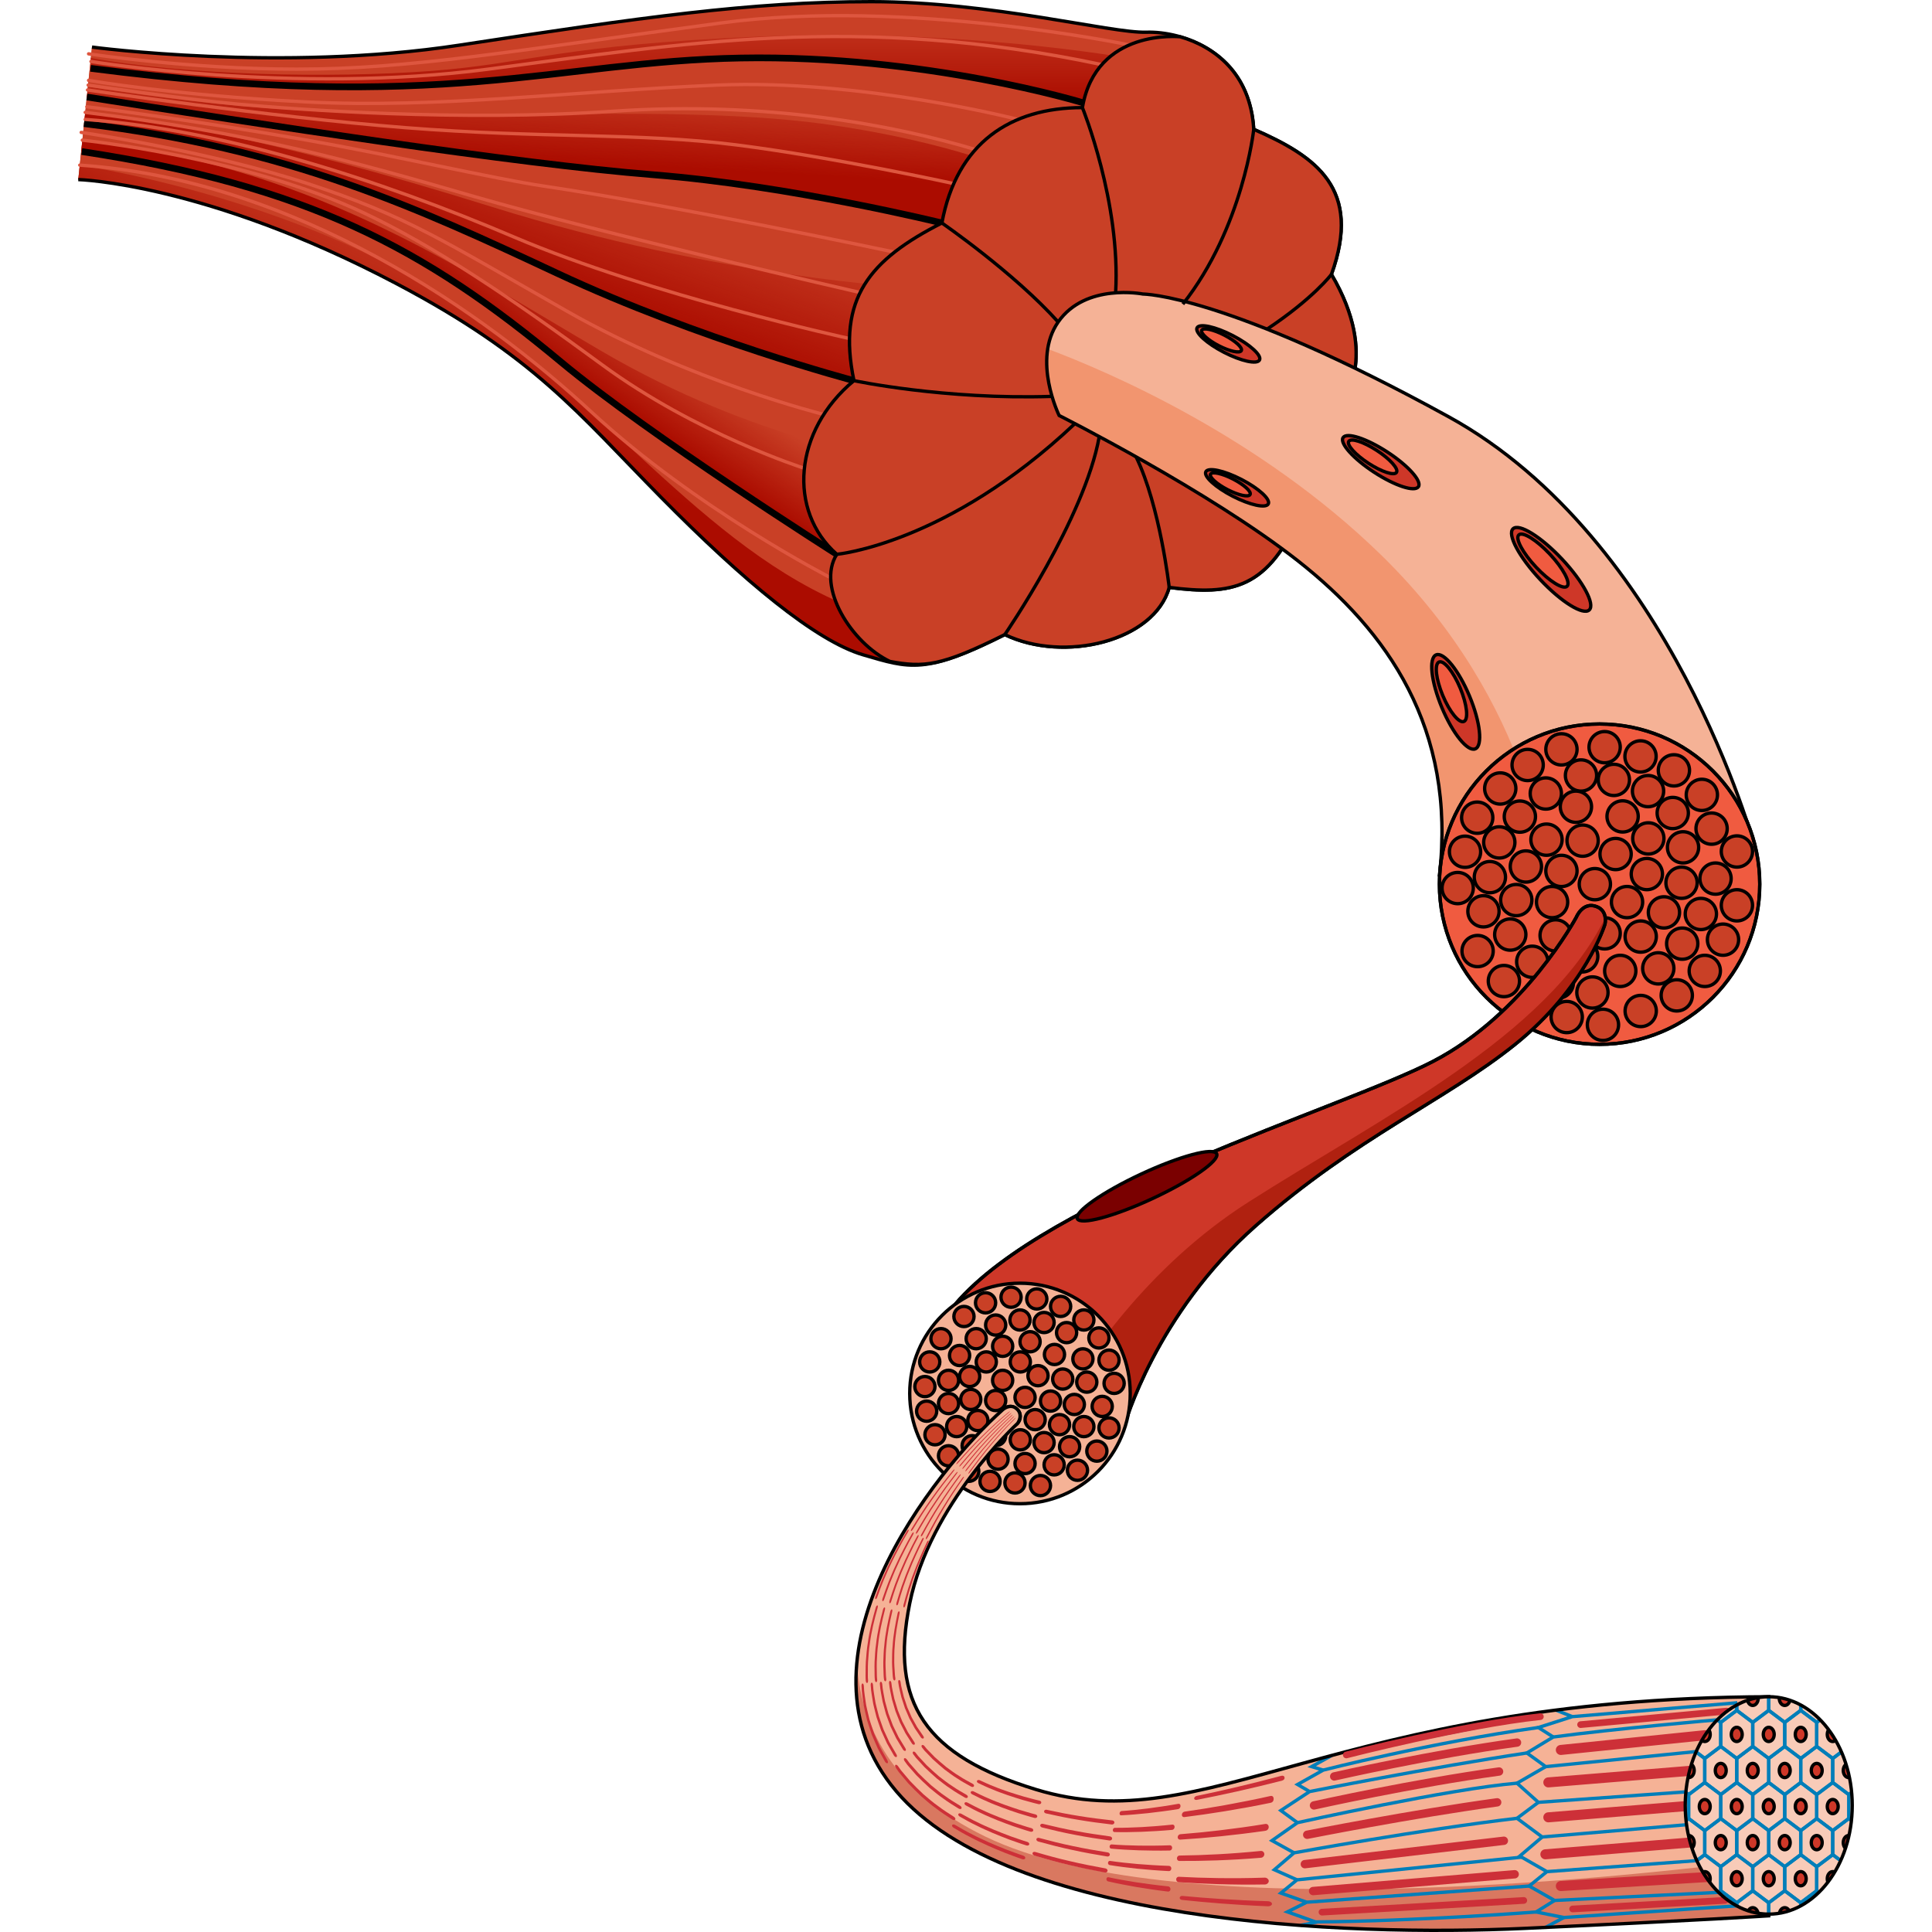 <?xml version="1.0" encoding="utf-8"?>
<!-- Created by: Science Figures, www.sciencefigures.org, Generator: Science Figures Editor -->
<svg version="1.1" id="Layer_1" xmlns="http://www.w3.org/2000/svg" xmlns:xlink="http://www.w3.org/1999/xlink" 
	 width="800px" height="800px" viewBox="0 0 530.901 577.594" enable-background="new 0 0 530.901 577.594"
	 xml:space="preserve">
<g>
	<g>
		<path fill="#C94026" d="M4.151,14.073c0,0,56.49,7.578,109.803-0.568C168.065,5.237,200.938,0.5,237.139,0.5
			s71.646,9.474,82.233,9.133c10.587-0.342,30.737,5.806,32.103,29.029c18.784,8.196,32.444,17.759,23.223,43.373
			c14.685,24.931,2.953,38.592,2.953,38.592s8.659,23.223-11.832,32.103c-9.904,23.565-20.833,25.272-39.616,22.882
			c-4.44,16.051-31.393,22.643-49.152,14.105c-23.906,11.953-28.373,10.142-42.375,6.044c-14.002-4.098-35.518-21.857-60.449-47.13
			s-37.774-42.081-79.135-63.876C38.059,54.701,0.053,53.689,0.053,53.689"/>
		<g>
			<path fill="#C94026" d="M4.151,14.073c0,0,56.49,7.578,109.803-0.568C168.065,5.237,200.938,0.5,237.139,0.5
				s71.646,9.474,82.233,9.133c10.587-0.342,30.737,5.806,32.103,29.029c18.784,8.196,32.444,17.759,23.223,43.373
				c14.685,24.931,2.953,38.592,2.953,38.592s8.659,23.223-11.832,32.103c-9.904,23.565-20.833,25.272-39.616,22.882
				c-4.44,16.051-31.393,22.643-49.152,14.105c-23.906,11.953-28.373,10.142-42.375,6.044c-14.002-4.098-35.518-21.857-60.449-47.13
				s-37.774-42.081-79.135-63.876C38.059,54.701,0.053,53.689,0.053,53.689"/>
		</g>
		<linearGradient id="SVGID_1_" gradientUnits="userSpaceOnUse" x1="143.905" y1="84.404" x2="125.448" y2="126.002">
			<stop  offset="0" style="stop-color:#AB0C00;stop-opacity:0"/>
			<stop  offset="1" style="stop-color:#AB0C00"/>
		</linearGradient>
		<path fill="url(#SVGID_1_)" d="M107.765,87.451C65.013,61.059,12.737,51.356,0.5,49.365l-0.447,4.324
			c0,0,38.006,1.013,95.04,31.066c41.361,21.795,54.204,38.604,79.135,63.876s46.447,43.031,60.449,47.13
			c6.295,1.842,11.557,2.989,17.612,2.613c-4.839-4.81-11.411-10.391-20.345-16.522C185.875,163.783,156.525,117.552,107.765,87.451
			z"/>
		<linearGradient id="SVGID_2_" gradientUnits="userSpaceOnUse" x1="133.662" y1="75.098" x2="121.121" y2="93.455">
			<stop  offset="0" style="stop-color:#AB0C00;stop-opacity:0"/>
			<stop  offset="1" style="stop-color:#AB0C00"/>
		</linearGradient>
		<path fill="url(#SVGID_2_)" d="M1.271,41.91l-0.34,3.286l0.155,0.107c67.621,10.246,102.506,28.951,143.311,62.932
			c26.355,21.948,82.424,57.476,82.424,57.476l17.482-28.35c0,0-41.157-4.989-88.323-32.686
			C108.859,77.004,68.55,49.754,1.271,41.91z"/>
		<linearGradient id="SVGID_3_" gradientUnits="userSpaceOnUse" x1="134.455" y1="36.188" x2="119.513" y2="77.755">
			<stop  offset="0" style="stop-color:#AB0C00;stop-opacity:0"/>
			<stop  offset="1" style="stop-color:#AB0C00"/>
		</linearGradient>
		<path fill="url(#SVGID_3_)" d="M2.131,33.595l-0.348,3.363C63.243,44.472,101,61.949,143.342,81.755
			c42.348,19.808,88.601,32.041,88.601,32.041l17.858-27.788c0,0-57.512-2.717-126.148-24.18
			C55.421,40.493,22.75,36.079,2.131,33.595z"/>
		<linearGradient id="SVGID_4_" gradientUnits="userSpaceOnUse" x1="140.841" y1="21.242" x2="139.36" y2="47.915">
			<stop  offset="0" style="stop-color:#AB0C00;stop-opacity:0"/>
			<stop  offset="1" style="stop-color:#AB0C00"/>
		</linearGradient>
		<path fill="url(#SVGID_4_)" d="M137.862,34.27C72.829,35.551,33.616,30.807,2.927,25.903l-0.321,3.099
			c0.012,0.002,0.019,0.003,0.019,0.003c50.967,7.95,128.467,20,169.467,23.25s86.148,14.411,86.148,14.411l10.049,1.258
			l8.761-17.981c0,0-20.664-8.417-54.829-12.989C198.266,33.748,165.511,33.726,137.862,34.27z"/>
		<linearGradient id="SVGID_5_" gradientUnits="userSpaceOnUse" x1="158.597" y1="0.041" x2="158.597" y2="30.405">
			<stop  offset="0" style="stop-color:#AB0C00;stop-opacity:0"/>
			<stop  offset="1" style="stop-color:#AB0C00"/>
		</linearGradient>
		<path fill="url(#SVGID_5_)" d="M3.727,20.428c105.667,13.667,138.917-2.083,194.417-3.083s102.405,13.418,102.405,13.418
			l5.31,4.311l7.607-17.779c0,0-49.175-8.836-109.218-6.388s-69.596,8.153-99.052,10.327s-72.684,1.36-101.468-3.938
			C4.014,17.429,3.727,20.428,3.727,20.428z"/>
		<path fill="none" stroke="#000000" stroke-miterlimit="10" d="M4.151,14.073c0,0,56.49,7.578,109.803-0.568
			C168.065,5.237,200.938,0.5,237.139,0.5s71.646,9.474,82.233,9.133c10.587-0.342,30.737,5.806,32.103,29.029
			c18.784,8.196,32.444,17.759,23.223,43.373c14.685,24.931,2.953,38.592,2.953,38.592s8.659,23.223-11.832,32.103
			c-9.904,23.565-20.833,25.272-39.616,22.882c-4.44,16.051-31.393,22.643-49.152,14.105c-23.906,11.953-28.373,10.142-42.375,6.044
			c-14.002-4.098-35.518-21.857-60.449-47.13s-37.774-42.081-79.135-63.876C38.059,54.701,0.053,53.689,0.053,53.689"/>
		<path fill="none" stroke="#000000" stroke-width="2" stroke-miterlimit="10" d="M226.821,165.713c0,0-56.069-35.529-82.424-57.476
			C103.592,74.255,68.707,55.549,1.086,45.304"/>
		<path fill="none" stroke="#000000" stroke-width="2" stroke-miterlimit="10" d="M1.76,36.954
			c61.473,7.513,99.234,24.993,141.582,44.801s88.601,32.041,88.601,32.041"/>
		<path fill="none" stroke="#000000" stroke-width="2" stroke-miterlimit="10" d="M258.241,66.666c0,0-45.148-11.161-86.148-14.411
			S53.592,36.954,2.626,29.005"/>
		<path fill="none" stroke="#000000" stroke-width="2" stroke-miterlimit="10" d="M300.549,30.762c0,0-46.905-14.418-102.405-13.418
			s-88.75,16.75-194.417,3.083"/>
		<g>
			<path fill="none" stroke="#DE563F" stroke-linecap="round" stroke-linejoin="round" stroke-miterlimit="10" d="M281.032,35.707
				c0,0-46.982-12.084-89.961-10.268S107.8,32.443,68.342,30.48S3.137,24.028,3.137,24.028"/>
			<path fill="none" stroke="#DE563F" stroke-linecap="round" stroke-linejoin="round" stroke-miterlimit="10" d="M2.819,26.896
				c0,0,54.261,8.049,95.106,11.276c40.845,3.226,69.689,1.429,99,5.167c29.311,3.737,64.873,11.548,64.873,11.548"/>
			<path fill="none" stroke="#DE563F" stroke-linecap="round" stroke-linejoin="round" stroke-miterlimit="10" d="M3.012,25.439
				c0,0,28.164,4.191,45.122,5.732s66.083,5.208,111.833,2.083s83.895,4.156,108.323,11.453"/>
		</g>
		<path fill="none" stroke="#DE563F" stroke-linecap="round" stroke-linejoin="round" stroke-miterlimit="10" d="M3.853,18.38
			c0,0,60.626,9.927,118.765,2.295S232.947,3.843,306.06,19.318"/>
		<path fill="none" stroke="#DE563F" stroke-linecap="round" stroke-linejoin="round" stroke-miterlimit="10" d="M314.312,13.44
			c0,0-66.565-13.994-121.886-6.602C130.049,15.174,99.71,20.684,65.331,20.675c-32.233-0.008-62.194-4.579-62.194-4.579"/>
		<path fill="none" stroke="#DE563F" stroke-linecap="round" stroke-linejoin="round" stroke-miterlimit="10" d="M244.091,75.375
			c0,0-66.217-14.016-105.124-19.78c-14.418-2.136-45.442-9.287-70.479-13.684C32.332,35.56,2.606,31.912,2.606,31.912"/>
		<path fill="none" stroke="#DE563F" stroke-linecap="round" stroke-linejoin="round" stroke-miterlimit="10" d="M233.806,87.451
			c0,0-77.941-17.84-115.389-28.701S50.872,39.565,2.131,33.595"/>
		<path fill="none" stroke="#DE563F" stroke-linecap="round" stroke-linejoin="round" stroke-miterlimit="10" d="M230.626,101.209
			c0,0-59.484-12.956-100.193-30.302s-87.552-32.29-128.302-35.2"/>
		<path fill="none" stroke="#DE563F" stroke-linecap="round" stroke-linejoin="round" stroke-miterlimit="10" d="M222.945,123.905
			c0,0-39.925-9.909-76.746-30.846S98.464,64.656,68.623,54.886S0.931,39.58,0.931,39.58"/>
		<path fill="none" stroke="#DE563F" stroke-linecap="round" stroke-linejoin="round" stroke-miterlimit="10" d="M216.954,139.939
			c0,0-32.157-10.239-60.162-30.796S106.06,73.371,85.393,63.636C49.889,46.913,1.271,41.91,1.271,41.91"/>
		<path fill="none" stroke="#DE563F" stroke-linecap="round" stroke-linejoin="round" stroke-miterlimit="10" d="M225.002,172.727
			c0,0-40.122-20.484-71.649-49.664S65.51,53.818,0.5,49.365"/>
		<path fill="#C94026" d="M374.698,82.035c9.221-25.614-4.44-35.176-23.223-43.373c-0.996-16.931-11.975-24.78-21.954-27.661
			c-0.004,0-25.176-2.732-29.273,21.172c-21.516,0-37.567,10.587-42.007,34.493c-21.516,10.929-31.42,22.54-26.297,47.13
			c-18.1,15.027-19.808,38.939-5.123,51.917c-6.209,9.804,4.469,26.606,15.874,32.033c10.18,1.87,15.276,1.511,34.356-8.029
			c17.759,8.538,44.712,1.946,49.152-14.105c18.784,2.391,29.712,0.683,39.616-22.882c20.491-8.879,11.832-32.103,11.832-32.103
			S389.384,106.966,374.698,82.035z"/>
		<path fill="none" stroke="#000000" stroke-miterlimit="10" d="M374.698,82.035c9.221-25.614-4.44-35.176-23.223-43.373
			c-0.996-16.931-11.975-24.78-21.954-27.661c-0.004,0-25.176-2.732-29.273,21.172c-21.516,0-37.567,10.587-42.007,34.493
			c-21.516,10.929-31.42,22.54-26.297,47.13c-18.1,15.027-19.808,38.939-5.123,51.917c-6.209,9.804,4.469,26.606,15.874,32.033
			c10.18,1.87,15.276,1.511,34.356-8.029c17.759,8.538,44.712,1.946,49.152-14.105c18.784,2.391,29.712,0.683,39.616-22.882
			c20.491-8.879,11.832-32.103,11.832-32.103S389.384,106.966,374.698,82.035z"/>
	</g>
	<g>
		<path fill="#F5B296" d="M318.365,87.908c0,0-17.176-3.402-25.359,8.357c-7.882,11.327,0.288,27.952,0.288,27.952
			s44.983,22.659,71.466,43.513s47.305,49.846,42.224,94.018c26.581,24.236,94.243-8.676,94.243-8.676s-24.663-91.745-91.507-128.49
			S318.365,87.908,318.365,87.908z"/>
		<path fill="#F2956F" d="M389.345,165.713c-36.048-35.082-80.791-54.378-99.471-61.4c-1.535,9.814,3.421,19.904,3.421,19.904
			s44.983,22.659,71.466,43.513c26.482,20.855,47.305,49.846,42.224,94.018c4.379,3.993,9.878,6.427,16.001,7.72l15.849-8.479
			C438.834,260.989,436.163,211.275,389.345,165.713z"/>
		<path fill="none" stroke="#000000" stroke-miterlimit="10" d="M318.365,87.908c0,0-17.176-3.402-25.359,8.357
			c-7.882,11.327,0.288,27.952,0.288,27.952s44.983,22.659,71.466,43.513s47.305,49.846,42.224,94.018
			c26.581,24.236,94.243-8.676,94.243-8.676s-24.663-91.745-91.507-128.49S318.365,87.908,318.365,87.908z"/>
		
			<circle fill="#F05B40" stroke="#000000" stroke-linecap="round" stroke-linejoin="round" stroke-miterlimit="8" cx="454.869" cy="264.329" r="47.885"/>
		<g>
			<g>
				<circle fill="#C94026" stroke="#000000" stroke-miterlimit="10" cx="445.044" cy="304.055" r="4.671"/>
				<circle fill="#C94026" stroke="#000000" stroke-miterlimit="10" cx="452.728" cy="296.717" r="4.671"/>
				<circle fill="#C94026" stroke="#000000" stroke-miterlimit="10" cx="455.876" cy="306.383" r="4.671"/>
				<circle fill="#C94026" stroke="#000000" stroke-miterlimit="10" cx="442.383" cy="293.78" r="4.671"/>
				<circle fill="#C94026" stroke="#000000" stroke-miterlimit="10" cx="449.677" cy="285.917" r="4.671"/>
				<circle fill="#C94026" stroke="#000000" stroke-miterlimit="10" cx="434.905" cy="300.291" r="4.671"/>
				<circle fill="#C94026" stroke="#000000" stroke-miterlimit="10" cx="426.262" cy="293.297" r="4.671"/>
				<circle fill="#C94026" stroke="#000000" stroke-miterlimit="10" cx="434.74" cy="287.534" r="4.671"/>
				<circle fill="#C94026" stroke="#000000" stroke-miterlimit="10" cx="441.731" cy="279.657" r="4.671"/>
				<circle fill="#C94026" stroke="#000000" stroke-miterlimit="10" cx="428.164" cy="279.399" r="4.671"/>
				<circle fill="#C94026" stroke="#000000" stroke-miterlimit="10" cx="418.398" cy="284.329" r="4.671"/>
			</g>
			<g>
				<circle fill="#C94026" stroke="#000000" stroke-miterlimit="10" cx="491.768" cy="280.924" r="4.671"/>
				<circle fill="#C94026" stroke="#000000" stroke-miterlimit="10" cx="485.146" cy="273.243" r="4.671"/>
				<circle fill="#C94026" stroke="#000000" stroke-miterlimit="10" cx="495.923" cy="270.653" r="4.671"/>
				<circle fill="#C94026" stroke="#000000" stroke-miterlimit="10" cx="489.532" cy="262.667" r="4.671"/>
				<circle fill="#C94026" stroke="#000000" stroke-miterlimit="10" cx="479.366" cy="263.901" r="4.671"/>
				<circle fill="#C94026" stroke="#000000" stroke-miterlimit="10" cx="479.572" cy="282.109" r="4.671"/>
				<circle fill="#C94026" stroke="#000000" stroke-miterlimit="10" cx="474.111" cy="272.767" r="4.671"/>
				<circle fill="#C94026" stroke="#000000" stroke-miterlimit="10" cx="486.318" cy="290.266" r="4.671"/>
				<circle fill="#C94026" stroke="#000000" stroke-miterlimit="10" cx="477.942" cy="297.578" r="4.671"/>
				<circle fill="#C94026" stroke="#000000" stroke-miterlimit="10" cx="472.415" cy="289.503" r="4.671"/>
				<circle fill="#C94026" stroke="#000000" stroke-miterlimit="10" cx="467.164" cy="279.995" r="4.671"/>
				<circle fill="#C94026" stroke="#000000" stroke-miterlimit="10" cx="461.047" cy="290.266" r="4.671"/>
				<circle fill="#C94026" stroke="#000000" stroke-miterlimit="10" cx="467.164" cy="302.249" r="4.671"/>
			</g>
			<g>
				<circle fill="#C94026" stroke="#000000" stroke-miterlimit="10" cx="467.106" cy="226.138" r="4.671"/>
				<circle fill="#C94026" stroke="#000000" stroke-miterlimit="10" cx="459.135" cy="233.162" r="4.671"/>
				<circle fill="#C94026" stroke="#000000" stroke-miterlimit="10" cx="456.376" cy="223.377" r="4.671"/>
				<circle fill="#C94026" stroke="#000000" stroke-miterlimit="10" cx="449.313" cy="231.84" r="4.671"/>
				<circle fill="#C94026" stroke="#000000" stroke-miterlimit="10" cx="443.464" cy="224.027" r="4.671"/>
				<circle fill="#C94026" stroke="#000000" stroke-miterlimit="10" cx="438.793" cy="237.226" r="4.671"/>
				<circle fill="#C94026" stroke="#000000" stroke-miterlimit="10" cx="469.354" cy="236.511" r="4.671"/>
				<circle fill="#C94026" stroke="#000000" stroke-miterlimit="10" cx="461.75" cy="244.076" r="4.671"/>
				<circle fill="#C94026" stroke="#000000" stroke-miterlimit="10" cx="477.087" cy="230.305" r="4.671"/>
				<circle fill="#C94026" stroke="#000000" stroke-miterlimit="10" cx="485.442" cy="237.64" r="4.671"/>
				<circle fill="#C94026" stroke="#000000" stroke-miterlimit="10" cx="476.741" cy="243.058" r="4.671"/>
				<circle fill="#C94026" stroke="#000000" stroke-miterlimit="10" cx="469.44" cy="250.648" r="4.671"/>
				<circle fill="#C94026" stroke="#000000" stroke-miterlimit="10" cx="468.997" cy="261.311" r="4.671"/>
				<circle fill="#C94026" stroke="#000000" stroke-miterlimit="10" cx="463.073" cy="269.688" r="4.671"/>
				<circle fill="#C94026" stroke="#000000" stroke-miterlimit="10" cx="459.654" cy="255.32" r="4.671"/>
				<circle fill="#C94026" stroke="#000000" stroke-miterlimit="10" cx="449.792" cy="251.32" r="4.671"/>
				<circle fill="#C94026" stroke="#000000" stroke-miterlimit="10" cx="453.453" cy="264.329" r="4.671"/>
				<circle fill="#C94026" stroke="#000000" stroke-miterlimit="10" cx="443.464" cy="260.371" r="4.671"/>
				<circle fill="#C94026" stroke="#000000" stroke-miterlimit="10" cx="440.666" cy="269.688" r="4.671"/>
				<circle fill="#C94026" stroke="#000000" stroke-miterlimit="10" cx="456.376" cy="279.031" r="4.671"/>
				<circle fill="#C94026" stroke="#000000" stroke-miterlimit="10" cx="495.923" cy="254.558" r="4.671"/>
				<circle fill="#C94026" stroke="#000000" stroke-miterlimit="10" cx="479.819" cy="253.325" r="4.671"/>
				<circle fill="#C94026" stroke="#000000" stroke-miterlimit="10" cx="488.354" cy="247.73" r="4.671"/>
			</g>
			<g>
				<circle fill="#C94026" stroke="#000000" stroke-miterlimit="10" cx="414.642" cy="254.638" r="4.671"/>
				<circle fill="#C94026" stroke="#000000" stroke-miterlimit="10" cx="422.073" cy="262.231" r="4.671"/>
				<circle fill="#C94026" stroke="#000000" stroke-miterlimit="10" cx="412.446" cy="265.497" r="4.671"/>
				<circle fill="#C94026" stroke="#000000" stroke-miterlimit="10" cx="420.152" cy="272.445" r="4.671"/>
				<circle fill="#C94026" stroke="#000000" stroke-miterlimit="10" cx="429.961" cy="269.091" r="4.671"/>
				<circle fill="#C94026" stroke="#000000" stroke-miterlimit="10" cx="424.884" cy="251.851" r="4.671"/>
				<circle fill="#C94026" stroke="#000000" stroke-miterlimit="10" cx="432.835" cy="259.05" r="4.671"/>
				<circle fill="#C94026" stroke="#000000" stroke-miterlimit="10" cx="418.282" cy="244.453" r="4.671"/>
				<circle fill="#C94026" stroke="#000000" stroke-miterlimit="10" cx="425.171" cy="235.726" r="4.671"/>
				<circle fill="#C94026" stroke="#000000" stroke-miterlimit="10" cx="431.037" cy="244.133" r="4.671"/>
				<circle fill="#C94026" stroke="#000000" stroke-miterlimit="10" cx="438.997" cy="251.028" r="4.671"/>
				<circle fill="#C94026" stroke="#000000" stroke-miterlimit="10" cx="447.792" cy="241.183" r="4.671"/>
				<circle fill="#C94026" stroke="#000000" stroke-miterlimit="10" cx="433.361" cy="228.699" r="4.671"/>
			</g>
		</g>
		<circle fill="none" stroke="#000000" stroke-miterlimit="10" cx="454.869" cy="264.329" r="47.885"/>
		<g>
			
				<ellipse transform="matrix(0.546 -0.838 0.838 0.546 61.093 389.005)" fill="#CE3728" stroke="#000000" stroke-linecap="round" stroke-linejoin="round" stroke-miterlimit="10" cx="389.345" cy="138.153" rx="3.614" ry="13.443"/>
			
				<ellipse transform="matrix(0.546 -0.838 0.838 0.546 61.316 386.252)" fill="#F05B40" stroke="#000000" stroke-linecap="round" stroke-linejoin="round" stroke-miterlimit="8" cx="386.917" cy="136.572" rx="2.287" ry="8.508"/>
		</g>
		<g>
			
				<ellipse transform="matrix(0.458 -0.889 0.889 0.458 95.168 361.338)" fill="#CE3728" stroke="#000000" stroke-linecap="round" stroke-linejoin="round" stroke-miterlimit="10" cx="343.702" cy="102.678" rx="2.825" ry="10.506"/>
			
				<ellipse transform="matrix(0.458 -0.889 0.889 0.458 94.997 358.985)" fill="#F05B40" stroke="#000000" stroke-linecap="round" stroke-linejoin="round" stroke-miterlimit="8" cx="341.688" cy="101.642" rx="1.788" ry="6.649"/>
		</g>
		<g>
			
				<ellipse transform="matrix(0.458 -0.889 0.889 0.458 58.357 387.008)" fill="#CE3728" stroke="#000000" stroke-linecap="round" stroke-linejoin="round" stroke-miterlimit="10" cx="346.333" cy="145.681" rx="2.825" ry="10.506"/>
			
				<ellipse transform="matrix(0.458 -0.889 0.889 0.458 58.185 384.655)" fill="#F05B40" stroke="#000000" stroke-linecap="round" stroke-linejoin="round" stroke-miterlimit="8" cx="344.319" cy="144.644" rx="1.788" ry="6.649"/>
		</g>
		<g>
			
				<ellipse transform="matrix(0.729 -0.684 0.684 0.729 2.971 347.561)" fill="#CE3728" stroke="#000000" stroke-linecap="round" stroke-linejoin="round" stroke-miterlimit="10" cx="440.489" cy="170.028" rx="4.477" ry="16.652"/>
			
				<ellipse transform="matrix(0.729 -0.684 0.684 0.729 4.096 345.17)" fill="#F05B40" stroke="#000000" stroke-linecap="round" stroke-linejoin="round" stroke-miterlimit="8" cx="438.032" cy="167.411" rx="2.833" ry="10.539"/>
		</g>
		<g>
			
				<ellipse transform="matrix(0.923 -0.385 0.385 0.923 -49.061 174.643)" fill="#CE3728" stroke="#000000" stroke-linecap="round" stroke-linejoin="round" stroke-miterlimit="10" cx="411.811" cy="209.898" rx="4.477" ry="15.22"/>
			
				<ellipse transform="matrix(0.923 -0.385 0.385 0.923 -47.993 173.924)" fill="#F05B40" stroke="#000000" stroke-linecap="round" stroke-linejoin="round" stroke-miterlimit="8" cx="410.548" cy="206.87" rx="2.833" ry="9.632"/>
		</g>
	</g>
	<g>
		<path fill="#CE3728" stroke="#000000" stroke-linecap="round" stroke-linejoin="round" stroke-miterlimit="10" d="
			M456.489,276.253c0,0,0.916-3.848-2.433-5.187c-4.196-1.678-6.126,3.105-6.126,3.105s-15.405,28.937-42.868,43.153
			c-27.463,14.216-115.021,39.942-142.807,72.575c17.447,31.34,50.541,36.285,50.541,36.285s9.232-33.256,39.279-59.749
			s56.541-37.359,77.542-54.219C450.618,295.353,456.489,276.253,456.489,276.253z"/>
		<path fill="#B02110" d="M456.489,276.253c0,0,0.201-0.864,0.062-1.914c-17.391,35.512-67.193,59.844-106.695,85.05
			c-30.558,19.499-49.013,47.786-56.111,60.239c10.605,5.287,19.051,6.555,19.051,6.555s9.232-33.256,39.279-59.749
			s56.541-37.359,77.542-54.219C450.618,295.353,456.489,276.253,456.489,276.253z"/>
		<path fill="none" stroke="#000000" stroke-miterlimit="10" d="M456.489,276.253c0,0,0.916-3.848-2.433-5.187
			c-4.196-1.678-6.126,3.105-6.126,3.105s-15.405,28.937-42.868,43.153c-27.463,14.216-115.021,39.942-142.807,72.575
			c17.447,31.34,50.541,36.285,50.541,36.285s9.232-33.256,39.279-59.749s56.541-37.359,77.542-54.219
			C450.618,295.353,456.489,276.253,456.489,276.253z"/>
		<circle fill="#F5B296" cx="281.587" cy="416.589" r="32.962"/>
		<g>
			<circle fill="#C94026" stroke="#000000" stroke-miterlimit="10" cx="281.687" cy="430.449" r="3.017"/>
			<circle fill="#C94026" stroke="#000000" stroke-miterlimit="10" cx="278.67" cy="423.478" r="3.017"/>
			<circle fill="#C94026" stroke="#000000" stroke-miterlimit="10" cx="286.12" cy="424.415" r="3.017"/>
			<circle fill="#C94026" stroke="#000000" stroke-miterlimit="10" cx="283.104" cy="417.765" r="3.017"/>
			<circle fill="#C94026" stroke="#000000" stroke-miterlimit="10" cx="288.785" cy="431.286" r="3.017"/>
			<circle fill="#C94026" stroke="#000000" stroke-miterlimit="10" cx="283.104" cy="437.54" r="3.017"/>
			<circle fill="#C94026" stroke="#000000" stroke-miterlimit="10" cx="291.802" cy="437.927" r="3.017"/>
			<circle fill="#C94026" stroke="#000000" stroke-miterlimit="10" cx="296.426" cy="432.511" r="3.017"/>
			<circle fill="#C94026" stroke="#000000" stroke-miterlimit="10" cx="300.682" cy="426.495" r="3.017"/>
			<circle fill="#C94026" stroke="#000000" stroke-miterlimit="10" cx="297.835" cy="419.882" r="3.017"/>
			<circle fill="#C94026" stroke="#000000" stroke-miterlimit="10" cx="306.171" cy="420.462" r="3.017"/>
			<circle fill="#C94026" stroke="#000000" stroke-miterlimit="10" cx="304.576" cy="433.826" r="3.017"/>
			<circle fill="#C94026" stroke="#000000" stroke-miterlimit="10" cx="298.775" cy="439.549" r="3.017"/>
			<circle fill="#C94026" stroke="#000000" stroke-miterlimit="10" cx="287.706" cy="444.128" r="3.017"/>
			<circle fill="#C94026" stroke="#000000" stroke-miterlimit="10" cx="275.028" cy="436.232" r="3.017"/>
			<circle fill="#C94026" stroke="#000000" stroke-miterlimit="10" cx="293.409" cy="425.916" r="3.017"/>
			<circle fill="#C94026" stroke="#000000" stroke-miterlimit="10" cx="290.723" cy="418.87" r="3.017"/>
		</g>
		<g>
			<circle fill="#C94026" stroke="#000000" stroke-miterlimit="10" cx="268.498" cy="400.215" r="3.017"/>
			<circle fill="#C94026" stroke="#000000" stroke-miterlimit="10" cx="264.839" cy="393.582" r="3.017"/>
			<circle fill="#C94026" stroke="#000000" stroke-miterlimit="10" cx="274.322" cy="396.14" r="3.017"/>
			<circle fill="#C94026" stroke="#000000" stroke-miterlimit="10" cx="271.305" cy="389.49" r="3.017"/>
			<circle fill="#C94026" stroke="#000000" stroke-miterlimit="10" cx="276.407" cy="402.489" r="3.017"/>
			<circle fill="#C94026" stroke="#000000" stroke-miterlimit="10" cx="271.515" cy="407.164" r="3.017"/>
			<circle fill="#C94026" stroke="#000000" stroke-miterlimit="10" cx="260.232" cy="412.669" r="3.017"/>
			<circle fill="#C94026" stroke="#000000" stroke-miterlimit="10" cx="260.232" cy="419.606" r="3.017"/>
			<circle fill="#C94026" stroke="#000000" stroke-miterlimit="10" cx="262.664" cy="426.495" r="3.017"/>
			<circle fill="#C94026" stroke="#000000" stroke-miterlimit="10" cx="267.297" cy="432.209" r="3.017"/>
			<circle fill="#C94026" stroke="#000000" stroke-miterlimit="10" cx="274.322" cy="429.192" r="3.017"/>
			<circle fill="#C94026" stroke="#000000" stroke-miterlimit="10" cx="268.994" cy="424.686" r="3.017"/>
			<circle fill="#C94026" stroke="#000000" stroke-miterlimit="10" cx="266.871" cy="418.382" r="3.017"/>
			<circle fill="#C94026" stroke="#000000" stroke-miterlimit="10" cx="266.551" cy="411.514" r="3.017"/>
			<circle fill="#C94026" stroke="#000000" stroke-miterlimit="10" cx="276.407" cy="412.669" r="3.017"/>
			<circle fill="#C94026" stroke="#000000" stroke-miterlimit="10" cx="281.687" cy="407.164" r="3.017"/>
			<circle fill="#C94026" stroke="#000000" stroke-miterlimit="10" cx="284.604" cy="401.131" r="3.017"/>
			<circle fill="#C94026" stroke="#000000" stroke-miterlimit="10" cx="288.785" cy="395.382" r="3.017"/>
			<circle fill="#C94026" stroke="#000000" stroke-miterlimit="10" cx="286.616" cy="388.332" r="3.017"/>
			<circle fill="#C94026" stroke="#000000" stroke-miterlimit="10" cx="293.74" cy="390.565" r="3.017"/>
			<circle fill="#C94026" stroke="#000000" stroke-miterlimit="10" cx="291.9" cy="404.94" r="3.017"/>
			<circle fill="#C94026" stroke="#000000" stroke-miterlimit="10" cx="295.525" cy="398.399" r="3.017"/>
			<circle fill="#C94026" stroke="#000000" stroke-miterlimit="10" cx="300.401" cy="406.248" r="3.017"/>
			<circle fill="#C94026" stroke="#000000" stroke-miterlimit="10" cx="301.559" cy="413.198" r="3.017"/>
			<circle fill="#C94026" stroke="#000000" stroke-miterlimit="10" cx="294.367" cy="412.282" r="3.017"/>
			<circle fill="#C94026" stroke="#000000" stroke-miterlimit="10" cx="300.682" cy="394.624" r="3.017"/>
			<circle fill="#C94026" stroke="#000000" stroke-miterlimit="10" cx="305.186" cy="399.994" r="3.017"/>
			<circle fill="#C94026" stroke="#000000" stroke-miterlimit="10" cx="308.203" cy="406.635" r="3.017"/>
			<circle fill="#C94026" stroke="#000000" stroke-miterlimit="10" cx="309.732" cy="413.572" r="3.017"/>
			<circle fill="#C94026" stroke="#000000" stroke-miterlimit="10" cx="308.203" cy="426.892" r="3.017"/>
			<circle fill="#C94026" stroke="#000000" stroke-miterlimit="10" cx="280.087" cy="443.339" r="3.017"/>
			<circle fill="#C94026" stroke="#000000" stroke-miterlimit="10" cx="272.636" cy="442.876" r="3.017"/>
			<circle fill="#C94026" stroke="#000000" stroke-miterlimit="10" cx="266.266" cy="439.859" r="3.017"/>
			<circle fill="#C94026" stroke="#000000" stroke-miterlimit="10" cx="260.232" cy="435.226" r="3.017"/>
			<circle fill="#C94026" stroke="#000000" stroke-miterlimit="10" cx="256.178" cy="428.933" r="3.017"/>
			<circle fill="#C94026" stroke="#000000" stroke-miterlimit="10" cx="253.688" cy="421.886" r="3.017"/>
			<circle fill="#C94026" stroke="#000000" stroke-miterlimit="10" cx="253.161" cy="414.531" r="3.017"/>
			<circle fill="#C94026" stroke="#000000" stroke-miterlimit="10" cx="254.609" cy="407.164" r="3.017"/>
			<circle fill="#C94026" stroke="#000000" stroke-miterlimit="10" cx="257.968" cy="400.215" r="3.017"/>
			<circle fill="#C94026" stroke="#000000" stroke-miterlimit="10" cx="286.977" cy="411.274" r="3.017"/>
			<circle fill="#C94026" stroke="#000000" stroke-miterlimit="10" cx="274.322" cy="418.703" r="3.017"/>
			<circle fill="#C94026" stroke="#000000" stroke-miterlimit="10" cx="263.534" cy="405.241" r="3.017"/>
			<circle fill="#C94026" stroke="#000000" stroke-miterlimit="10" cx="281.587" cy="394.624" r="3.017"/>
			<circle fill="#C94026" stroke="#000000" stroke-miterlimit="10" cx="278.924" cy="387.814" r="3.017"/>
		</g>
		<circle fill="none" stroke="#000000" stroke-miterlimit="10" cx="281.587" cy="416.589" r="32.962"/>
	</g>
	<path fill="#F5B296" d="M276.487,421.399c0,0,2.13-1.886,4.024-0.307c2.291,1.909,0.345,4.463,0.345,4.463
		s-26.198,23.95-32.231,53.784c-6.033,29.833,4.663,45.559,37.801,55.667c51.08,15.58,88.512-27.25,219.012-27.75
		c0,44,0,65.5,0,65.5s-18.846,1.25-72.846,3.75s-154.5-1.5-188-41S255.989,439.72,276.487,421.399z"/>
	<line fill="none" stroke="#007EB9" stroke-miterlimit="10" x1="446.712" y1="513.208" x2="441.785" y2="511.254"/>
	<polyline fill="none" stroke="#007EB9" stroke-miterlimit="10" points="372.241,529.195 368.793,528.155 374.799,524.807 	"/>
	<path opacity="0.4" fill="#B02110" d="M432.592,576.505c54-2.5,72.846-3.75,72.846-3.75s0-5.635,0-17.008
		c-47.358,6.092-179.289,19.921-234.212-6.681c-28.208-13.662-37.356-33.541-38.384-52.181c-1.29,13.399,1.697,26.766,11.751,38.621
		C278.092,575.005,378.592,579.005,432.592,576.505z"/>
	<line fill="none" stroke="#007EB9" stroke-miterlimit="10" x1="444.207" y1="573.255" x2="438.68" y2="576.221"/>
	<line fill="none" stroke="#007EB9" stroke-miterlimit="10" x1="370.386" y1="574.613" x2="365.386" y2="575.627"/>
	<path fill="none" stroke="#000000" stroke-miterlimit="10" d="M276.487,421.399c0,0,2.13-1.886,4.024-0.307
		c2.291,1.909,0.345,4.463,0.345,4.463s-26.198,23.95-32.231,53.784c-6.033,29.833,4.663,45.559,37.801,55.667
		c51.08,15.58,88.512-27.25,219.012-27.75c0,44,0,65.5,0,65.5s-18.846,1.25-72.846,3.75s-154.5-1.5-188-41
		S255.989,439.72,276.487,421.399z"/>
	<path fill="none" stroke="#000000" stroke-miterlimit="10" d="M351.475,38.662c0,0-3.164,29.398-21.196,52.263"/>
	<path fill="none" stroke="#000000" stroke-miterlimit="10" d="M300.247,32.173c0,0,11.505,28.209,9.935,55.372"/>
	<path fill="none" stroke="#000000" stroke-miterlimit="10" d="M258.241,66.666c0,0,21.476,14.794,34.766,29.598"/>
	<path fill="none" stroke="#000000" stroke-miterlimit="10" d="M374.698,82.035c0,0-5.422,7.184-19.24,16.362"/>
	<path fill="none" stroke="#000000" stroke-miterlimit="10" d="M231.944,113.796c0,0,26.998,5.762,59.226,4.709"/>
	<path fill="none" stroke="#000000" stroke-miterlimit="10" d="M226.821,165.713c0,0,32.965-2.968,71.184-39.067"/>
	<path fill="none" stroke="#000000" stroke-miterlimit="10" d="M277.051,189.716c0,0,23.857-34.678,28.238-59.202"/>
	<path fill="none" stroke="#000000" stroke-miterlimit="10" d="M326.203,175.611c0,0-2.747-24.31-9.904-39.039"/>
	<path fill="none" stroke="#007EB9" stroke-miterlimit="10" d="M490.065,514.159c0,0-31.177,2.703-49.047,5.139l-7.887,4.771
		l5.63,4.087l44.846-4.495"/>
	<polyline fill="none" stroke="#007EB9" stroke-miterlimit="10" points="438.761,528.155 430.183,533.102 436.568,538.827 
		480.475,535.71 	"/>
	<polyline fill="none" stroke="#007EB9" stroke-miterlimit="10" points="436.568,538.827 430.183,543.602 437.713,549.186 
		480.868,545.518 	"/>
	<polyline fill="none" stroke="#007EB9" stroke-miterlimit="10" points="441.019,519.298 436.568,516.462 446.712,513.208 
		496.045,509.061 	"/>
	<polyline fill="none" stroke="#007EB9" stroke-miterlimit="10" points="437.713,549.186 431.01,554.896 439.116,559.545 
		483.932,556.258 	"/>
	<polyline fill="none" stroke="#007EB9" stroke-miterlimit="10" points="439.116,559.545 433.824,563.853 441.413,568.161 
		490.445,565.742 	"/>
	<polyline fill="none" stroke="#007EB9" stroke-miterlimit="10" points="441.413,568.161 435.886,571.607 444.207,573.255 
		495.873,569.781 	"/>
	<path fill="none" stroke="#007EB9" stroke-miterlimit="10" d="M435.886,571.607c0,0-35.076,2.726-65.927,2.977l-8.413-3.009
		l5.758-2.885l66.52-4.836"/>
	<polyline fill="none" stroke="#007EB9" stroke-miterlimit="10" points="367.304,568.689 359.583,565.955 364.412,562 
		431.565,555.215 	"/>
	<path fill="none" stroke="#007EB9" stroke-miterlimit="10" d="M364.412,562l-6.776-3.021l5.898-5.053c0,0,38.1-6.964,66.65-10.324"
		/>
	<path fill="none" stroke="#007EB9" stroke-miterlimit="10" d="M363.534,553.925l-6.603-3.664l7.607-5.353
		c0,0,46.02-10.206,65.646-11.806"/>
	<path fill="none" stroke="#007EB9" stroke-miterlimit="10" d="M364.537,544.908l-4.954-3.64l8.591-5.656
		c0,0,36.394-7.25,64.957-11.543"/>
	<path fill="none" stroke="#007EB9" stroke-miterlimit="10" d="M368.175,535.612l-3.598-2.121l7.664-4.297
		c0,0,32.019-8.204,64.327-12.733"/>
	<g>
		<path fill="#007EB9" d="M369.484,539.755c0,0,29.611-6.624,55.337-10.14"/>
		<path fill="#CD3038" d="M369.482,541.005c-0.572,0-1.089-0.396-1.219-0.978c-0.15-0.674,0.273-1.342,0.947-1.493
			c0.296-0.066,29.957-6.675,55.44-10.159c0.671-0.095,1.313,0.384,1.407,1.069c0.094,0.684-0.385,1.314-1.069,1.408
			c-25.38,3.47-54.938,10.056-55.233,10.122C369.664,540.995,369.572,541.005,369.482,541.005z"/>
	</g>
	<g>
		<path fill="#007EB9" d="M375.532,531.087c0,0,28.926-6.609,54.652-10.125"/>
		<path fill="#CD3038" d="M375.531,532.338c-0.57,0-1.085-0.393-1.218-0.972c-0.153-0.673,0.268-1.343,0.94-1.497
			c0.29-0.066,29.274-6.661,54.761-10.145c0.671-0.096,1.313,0.385,1.407,1.069s-0.385,1.314-1.069,1.408
			c-25.377,3.469-54.253,10.04-54.542,10.105C375.717,532.327,375.623,532.338,375.531,532.338z"/>
	</g>
	<g>
		<path fill="#007EB9" d="M367.461,548.519c0,0,31.066-6.175,56.791-9.692"/>
		<path fill="#CD3038" d="M367.46,549.769c-0.585,0-1.106-0.412-1.225-1.006c-0.135-0.677,0.305-1.335,0.981-1.47
			c0.312-0.062,31.398-6.223,56.867-9.704c0.671-0.092,1.313,0.385,1.407,1.069s-0.385,1.314-1.069,1.408
			c-25.395,3.472-56.407,9.618-56.717,9.68C367.622,549.761,367.54,549.769,367.46,549.769z"/>
	</g>
	<g>
		<line fill="#007EB9" x1="366.748" y1="557.31" x2="426.25" y2="550.316"/>
		<path fill="#CD3038" d="M366.746,558.56c-0.625,0-1.165-0.468-1.239-1.104c-0.081-0.686,0.409-1.307,1.096-1.387l59.502-6.994
			c0.674-0.082,1.307,0.409,1.387,1.095c0.081,0.686-0.409,1.307-1.096,1.387l-59.502,6.994
			C366.845,558.557,366.795,558.56,366.746,558.56z"/>
	</g>
	<g>
		<line fill="#007EB9" x1="369.221" y1="565.353" x2="429.486" y2="560.338"/>
		<path fill="#CD3038" d="M369.221,566.603c-0.644,0-1.19-0.494-1.245-1.146c-0.057-0.688,0.454-1.292,1.143-1.349l60.264-5.016
			c0.695-0.063,1.292,0.454,1.35,1.142c0.057,0.688-0.454,1.292-1.143,1.349l-60.264,5.016
			C369.29,566.602,369.255,566.603,369.221,566.603z"/>
	</g>
	<g>
		<path fill="#007EB9" d="M371.878,571.656c0,0,52.047-2.967,60.329-3.495"/>
		<path fill="#CD3038" d="M371.877,572.656c-0.526,0-0.967-0.411-0.997-0.943c-0.032-0.552,0.39-1.024,0.941-1.056
			c0.521-0.029,52.138-2.973,60.322-3.495c0.535-0.044,1.025,0.383,1.062,0.935c0.035,0.551-0.383,1.026-0.935,1.062
			c-8.19,0.522-59.815,3.466-60.336,3.496C371.915,572.655,371.897,572.656,371.877,572.656z"/>
	</g>
	<g>
		<path fill="#007EB9" d="M379.14,524.667c0,0,34.877-8.992,58.023-11.459"/>
		<path fill="#CD3038" d="M379.139,525.667c-0.445,0-0.851-0.299-0.968-0.75c-0.138-0.535,0.185-1.08,0.719-1.218
			c0.35-0.09,35.214-9.039,58.167-11.485c0.56-0.054,1.042,0.339,1.101,0.888c0.059,0.549-0.339,1.042-0.888,1.1
			c-22.808,2.431-57.532,11.343-57.88,11.433C379.306,525.657,379.222,525.667,379.139,525.667z"/>
	</g>
	<g>
		<path fill="#CD3038" d="M439.546,534.366c0.041,0,0.082-0.001,0.124-0.005l43.608-3.557c0.825-0.067,1.44-0.792,1.373-1.617
			s-0.788-1.444-1.617-1.373l-43.608,3.557c-0.825,0.067-1.44,0.792-1.373,1.617C438.117,533.772,438.773,534.366,439.546,534.366z"
			/>
		<path fill="#CD3038" d="M443.283,524.667c0.051,0,0.103-0.002,0.154-0.008l43.101-4.411c0.824-0.084,1.424-0.821,1.34-1.645
			c-0.084-0.823-0.815-1.42-1.645-1.339l-43.101,4.411c-0.824,0.084-1.424,0.821-1.34,1.645
			C441.872,524.092,442.523,524.667,443.283,524.667z"/>
		<path fill="#CD3038" d="M439.546,544.812c0.041,0,0.082-0.001,0.124-0.005l43.608-3.557c0.825-0.067,1.44-0.792,1.373-1.617
			c-0.067-0.826-0.788-1.441-1.617-1.373l-43.608,3.557c-0.825,0.067-1.44,0.792-1.373,1.617
			C438.117,544.218,438.773,544.812,439.546,544.812z"/>
		<path fill="#CD3038" d="M483.767,550.687c-0.068-0.826-0.784-1.445-1.617-1.373l-43.608,3.557
			c-0.825,0.067-1.44,0.792-1.373,1.617c0.064,0.784,0.721,1.378,1.493,1.378c0.041,0,0.082-0.001,0.124-0.005l43.608-3.557
			C483.219,552.237,483.834,551.513,483.767,550.687z"/>
		<path fill="#CD3038" d="M488.391,561.078c-0.051-0.826-0.746-1.458-1.589-1.405l-43.608,2.683
			c-0.827,0.051-1.456,0.762-1.405,1.589c0.049,0.795,0.709,1.408,1.496,1.408c0.03,0,0.062-0.001,0.093-0.003l43.608-2.683
			C487.813,562.616,488.441,561.905,488.391,561.078z"/>
		<path fill="#CD3038" d="M492.304,567.138l-45.549,2.571c-0.551,0.031-0.973,0.503-0.941,1.055
			c0.029,0.532,0.471,0.944,0.997,0.944c0.019,0,0.038,0,0.058-0.001l45.549-2.571c0.551-0.031,0.973-0.503,0.941-1.055
			C493.328,567.529,492.877,567.108,492.304,567.138z"/>
		<path fill="#CD3038" d="M492.711,510.565l-43.611,4.037c-0.551,0.051-0.955,0.538-0.904,1.088
			c0.049,0.519,0.484,0.908,0.995,0.908c0.03,0,0.062-0.001,0.093-0.004l43.611-4.037c0.551-0.051,0.955-0.538,0.904-1.088
			C493.747,510.919,493.263,510.51,492.711,510.565z"/>
	</g>
	<ellipse fill="#F8CBB8" cx="505.438" cy="539.755" rx="24.963" ry="32.5"/>
	<g>
		<defs>
			<ellipse id="SVGID_6_" cx="505.438" cy="539.755" rx="24.963" ry="32.5"/>
		</defs>
		<clipPath id="SVGID_7_">
			<use xlink:href="#SVGID_6_"  overflow="visible"/>
		</clipPath>
		<g clip-path="url(#SVGID_7_)">
			<polygon fill="none" stroke="#007EB9" stroke-miterlimit="10" points="481.525,514.93 481.525,522.119 486.308,525.714 
				491.09,522.119 491.09,514.93 486.308,511.335 			"/>
			
				<ellipse fill="#CE3728" stroke="#000000" stroke-linecap="round" stroke-linejoin="round" stroke-miterlimit="10" cx="486.308" cy="518.524" rx="1.631" ry="2.123"/>
			<polygon fill="none" stroke="#007EB9" stroke-miterlimit="10" points="491.09,514.93 491.09,522.119 495.873,525.714 
				500.655,522.119 500.655,514.93 495.873,511.335 			"/>
			
				<ellipse fill="#CE3728" stroke="#000000" stroke-linecap="round" stroke-linejoin="round" stroke-miterlimit="10" cx="495.873" cy="518.524" rx="1.631" ry="2.123"/>
			<polygon fill="none" stroke="#007EB9" stroke-miterlimit="10" points="500.655,514.93 500.655,522.119 505.438,525.714 
				510.22,522.119 510.22,514.93 505.438,511.335 			"/>
			
				<ellipse fill="#CE3728" stroke="#000000" stroke-linecap="round" stroke-linejoin="round" stroke-miterlimit="10" cx="505.438" cy="518.524" rx="1.631" ry="2.123"/>
			<polygon fill="none" stroke="#007EB9" stroke-miterlimit="10" points="510.22,514.93 510.22,522.119 515.003,525.714 
				519.785,522.119 519.785,514.93 515.003,511.335 			"/>
			
				<ellipse fill="#CE3728" stroke="#000000" stroke-linecap="round" stroke-linejoin="round" stroke-miterlimit="10" cx="515.003" cy="518.524" rx="1.631" ry="2.123"/>
			<polygon fill="none" stroke="#007EB9" stroke-miterlimit="10" points="486.308,504.145 486.308,511.335 491.09,514.93 
				495.873,511.335 495.873,504.145 491.09,500.55 			"/>
			
				<ellipse fill="#CE3728" stroke="#000000" stroke-linecap="round" stroke-linejoin="round" stroke-miterlimit="10" cx="491.09" cy="507.74" rx="1.631" ry="2.123"/>
			<polygon fill="none" stroke="#007EB9" stroke-miterlimit="10" points="495.873,504.145 495.873,511.335 500.655,514.93 
				505.438,511.335 505.438,504.145 500.655,500.55 			"/>
			
				<ellipse fill="#CE3728" stroke="#000000" stroke-linecap="round" stroke-linejoin="round" stroke-miterlimit="10" cx="500.655" cy="507.74" rx="1.631" ry="2.123"/>
			<polygon fill="none" stroke="#007EB9" stroke-miterlimit="10" points="505.438,504.145 505.438,511.335 510.22,514.93 
				515.003,511.335 515.003,504.145 510.22,500.55 			"/>
			
				<ellipse fill="#CE3728" stroke="#000000" stroke-linecap="round" stroke-linejoin="round" stroke-miterlimit="10" cx="510.22" cy="507.74" rx="1.631" ry="2.123"/>
			<polygon fill="none" stroke="#007EB9" stroke-miterlimit="10" points="481.525,536.499 481.525,543.689 486.308,547.284 
				491.09,543.689 491.09,536.499 486.308,532.904 			"/>
			
				<ellipse fill="#CE3728" stroke="#000000" stroke-linecap="round" stroke-linejoin="round" stroke-miterlimit="10" cx="486.308" cy="540.094" rx="1.631" ry="2.123"/>
			<polygon fill="none" stroke="#007EB9" stroke-miterlimit="10" points="491.09,536.499 491.09,543.689 495.873,547.284 
				500.655,543.689 500.655,536.499 495.873,532.904 			"/>
			
				<ellipse fill="#CE3728" stroke="#000000" stroke-linecap="round" stroke-linejoin="round" stroke-miterlimit="10" cx="495.873" cy="540.094" rx="1.631" ry="2.123"/>
			<polygon fill="none" stroke="#007EB9" stroke-miterlimit="10" points="500.655,536.499 500.655,543.689 505.438,547.284 
				510.22,543.689 510.22,536.499 505.438,532.904 			"/>
			
				<ellipse fill="#CE3728" stroke="#000000" stroke-linecap="round" stroke-linejoin="round" stroke-miterlimit="10" cx="505.438" cy="540.094" rx="1.631" ry="2.123"/>
			<polygon fill="none" stroke="#007EB9" stroke-miterlimit="10" points="510.22,536.499 510.22,543.689 515.003,547.284 
				519.785,543.689 519.785,536.499 515.003,532.904 			"/>
			
				<ellipse fill="#CE3728" stroke="#000000" stroke-linecap="round" stroke-linejoin="round" stroke-miterlimit="10" cx="515.003" cy="540.094" rx="1.631" ry="2.123"/>
			<polygon fill="none" stroke="#007EB9" stroke-miterlimit="10" points="486.308,525.714 486.308,532.904 491.09,536.499 
				495.873,532.904 495.873,525.714 491.09,522.119 			"/>
			
				<ellipse fill="#CE3728" stroke="#000000" stroke-linecap="round" stroke-linejoin="round" stroke-miterlimit="10" cx="491.09" cy="529.309" rx="1.631" ry="2.123"/>
			<polygon fill="none" stroke="#007EB9" stroke-miterlimit="10" points="476.743,525.714 476.743,532.904 481.525,536.499 
				486.308,532.904 486.308,525.714 481.525,522.119 			"/>
			
				<ellipse fill="#CE3728" stroke="#000000" stroke-linecap="round" stroke-linejoin="round" stroke-miterlimit="10" cx="481.525" cy="529.309" rx="1.631" ry="2.123"/>
			<polygon fill="none" stroke="#007EB9" stroke-miterlimit="10" points="495.873,525.714 495.873,532.904 500.655,536.499 
				505.438,532.904 505.438,525.714 500.655,522.119 			"/>
			
				<ellipse fill="#CE3728" stroke="#000000" stroke-linecap="round" stroke-linejoin="round" stroke-miterlimit="10" cx="500.655" cy="529.309" rx="1.631" ry="2.123"/>
			<polygon fill="none" stroke="#007EB9" stroke-miterlimit="10" points="505.438,525.714 505.438,532.904 510.22,536.499 
				515.003,532.904 515.003,525.714 510.22,522.119 			"/>
			
				<ellipse fill="#CE3728" stroke="#000000" stroke-linecap="round" stroke-linejoin="round" stroke-miterlimit="10" cx="510.22" cy="529.309" rx="1.631" ry="2.123"/>
			<polygon fill="none" stroke="#007EB9" stroke-miterlimit="10" points="481.525,558.067 481.525,565.257 486.308,568.852 
				491.09,565.257 491.09,558.067 486.308,554.472 			"/>
			
				<ellipse fill="#CE3728" stroke="#000000" stroke-linecap="round" stroke-linejoin="round" stroke-miterlimit="10" cx="486.308" cy="561.662" rx="1.631" ry="2.123"/>
			<polygon fill="none" stroke="#007EB9" stroke-miterlimit="10" points="491.09,558.067 491.09,565.257 495.873,568.852 
				500.655,565.257 500.655,558.067 495.873,554.472 			"/>
			
				<ellipse fill="#CE3728" stroke="#000000" stroke-linecap="round" stroke-linejoin="round" stroke-miterlimit="10" cx="495.873" cy="561.662" rx="1.631" ry="2.123"/>
			<polygon fill="none" stroke="#007EB9" stroke-miterlimit="10" points="500.655,558.067 500.655,565.257 505.438,568.852 
				510.22,565.257 510.22,558.067 505.438,554.472 			"/>
			
				<ellipse fill="#CE3728" stroke="#000000" stroke-linecap="round" stroke-linejoin="round" stroke-miterlimit="10" cx="505.438" cy="561.662" rx="1.631" ry="2.123"/>
			<polygon fill="none" stroke="#007EB9" stroke-miterlimit="10" points="510.22,558.067 510.22,565.257 515.003,568.852 
				519.785,565.257 519.785,558.067 515.003,554.472 			"/>
			
				<ellipse fill="#CE3728" stroke="#000000" stroke-linecap="round" stroke-linejoin="round" stroke-miterlimit="10" cx="515.003" cy="561.662" rx="1.631" ry="2.123"/>
			<polygon fill="none" stroke="#007EB9" stroke-miterlimit="10" points="486.308,547.282 486.308,554.472 491.09,558.067 
				495.873,554.472 495.873,547.282 491.09,543.687 			"/>
			
				<ellipse fill="#CE3728" stroke="#000000" stroke-linecap="round" stroke-linejoin="round" stroke-miterlimit="10" cx="491.09" cy="550.877" rx="1.631" ry="2.123"/>
			<polygon fill="none" stroke="#007EB9" stroke-miterlimit="10" points="476.743,547.282 476.743,554.472 481.525,558.067 
				486.308,554.472 486.308,547.282 481.525,543.687 			"/>
			
				<ellipse fill="#CE3728" stroke="#000000" stroke-linecap="round" stroke-linejoin="round" stroke-miterlimit="10" cx="481.525" cy="550.877" rx="1.631" ry="2.123"/>
			<polygon fill="none" stroke="#007EB9" stroke-miterlimit="10" points="495.873,547.282 495.873,554.472 500.655,558.067 
				505.438,554.472 505.438,547.282 500.655,543.687 			"/>
			
				<ellipse fill="#CE3728" stroke="#000000" stroke-linecap="round" stroke-linejoin="round" stroke-miterlimit="10" cx="500.655" cy="550.877" rx="1.631" ry="2.123"/>
			<polygon fill="none" stroke="#007EB9" stroke-miterlimit="10" points="505.438,547.282 505.438,554.472 510.22,558.067 
				515.003,554.472 515.003,547.282 510.22,543.687 			"/>
			
				<ellipse fill="#CE3728" stroke="#000000" stroke-linecap="round" stroke-linejoin="round" stroke-miterlimit="10" cx="510.22" cy="550.877" rx="1.631" ry="2.123"/>
			<polygon fill="none" stroke="#007EB9" stroke-miterlimit="10" points="486.308,568.852 486.308,576.042 491.09,579.636 
				495.873,576.042 495.873,568.852 491.09,565.257 			"/>
			
				<ellipse fill="#CE3728" stroke="#000000" stroke-linecap="round" stroke-linejoin="round" stroke-miterlimit="10" cx="491.09" cy="572.447" rx="1.631" ry="2.123"/>
			<polygon fill="none" stroke="#007EB9" stroke-miterlimit="10" points="495.873,568.852 495.873,576.042 500.655,579.636 
				505.438,576.042 505.438,568.852 500.655,565.257 			"/>
			
				<ellipse fill="#CE3728" stroke="#000000" stroke-linecap="round" stroke-linejoin="round" stroke-miterlimit="10" cx="500.655" cy="572.447" rx="1.631" ry="2.123"/>
			<polygon fill="none" stroke="#007EB9" stroke-miterlimit="10" points="505.438,568.852 505.438,576.042 510.22,579.636 
				515.003,576.042 515.003,568.852 510.22,565.257 			"/>
			
				<ellipse fill="#CE3728" stroke="#000000" stroke-linecap="round" stroke-linejoin="round" stroke-miterlimit="10" cx="510.22" cy="572.447" rx="1.631" ry="2.123"/>
			<polygon fill="none" stroke="#007EB9" stroke-miterlimit="10" points="519.785,514.93 519.785,522.119 524.568,525.714 
				529.35,522.119 529.35,514.93 524.568,511.335 			"/>
			
				<ellipse fill="#CE3728" stroke="#000000" stroke-linecap="round" stroke-linejoin="round" stroke-miterlimit="10" cx="524.568" cy="518.524" rx="1.631" ry="2.123"/>
			<polygon fill="none" stroke="#007EB9" stroke-miterlimit="10" points="515.003,504.145 515.003,511.335 519.785,514.93 
				524.568,511.335 524.568,504.145 519.785,500.55 			"/>
			
				<ellipse fill="#CE3728" stroke="#000000" stroke-linecap="round" stroke-linejoin="round" stroke-miterlimit="10" cx="519.785" cy="507.74" rx="1.631" ry="2.123"/>
			<polygon fill="none" stroke="#007EB9" stroke-miterlimit="10" points="519.785,536.499 519.785,543.689 524.568,547.284 
				529.35,543.689 529.35,536.499 524.568,532.904 			"/>
			
				<ellipse fill="#CE3728" stroke="#000000" stroke-linecap="round" stroke-linejoin="round" stroke-miterlimit="10" cx="524.568" cy="540.094" rx="1.631" ry="2.123"/>
			<polygon fill="none" stroke="#007EB9" stroke-miterlimit="10" points="515.003,525.714 515.003,532.904 519.785,536.499 
				524.568,532.904 524.568,525.714 519.785,522.119 			"/>
			
				<ellipse fill="#CE3728" stroke="#000000" stroke-linecap="round" stroke-linejoin="round" stroke-miterlimit="10" cx="519.785" cy="529.309" rx="1.631" ry="2.123"/>
			<polygon fill="none" stroke="#007EB9" stroke-miterlimit="10" points="524.568,525.714 524.568,532.904 529.35,536.499 
				534.133,532.904 534.133,525.714 529.35,522.119 			"/>
			
				<ellipse fill="#CE3728" stroke="#000000" stroke-linecap="round" stroke-linejoin="round" stroke-miterlimit="10" cx="529.35" cy="529.309" rx="1.631" ry="2.123"/>
			<polygon fill="none" stroke="#007EB9" stroke-miterlimit="10" points="524.568,547.282 524.568,554.472 529.35,558.067 
				534.133,554.472 534.133,547.282 529.35,543.687 			"/>
			
				<ellipse fill="#CE3728" stroke="#000000" stroke-linecap="round" stroke-linejoin="round" stroke-miterlimit="10" cx="529.35" cy="550.877" rx="1.631" ry="2.123"/>
			<polygon fill="none" stroke="#007EB9" stroke-miterlimit="10" points="519.785,558.067 519.785,565.257 524.568,568.852 
				529.35,565.257 529.35,558.067 524.568,554.472 			"/>
			
				<ellipse fill="#CE3728" stroke="#000000" stroke-linecap="round" stroke-linejoin="round" stroke-miterlimit="10" cx="524.568" cy="561.662" rx="1.631" ry="2.123"/>
			<polygon fill="none" stroke="#007EB9" stroke-miterlimit="10" points="515.003,547.282 515.003,554.472 519.785,558.067 
				524.568,554.472 524.568,547.282 519.785,543.687 			"/>
			
				<ellipse fill="#CE3728" stroke="#000000" stroke-linecap="round" stroke-linejoin="round" stroke-miterlimit="10" cx="519.785" cy="550.877" rx="1.631" ry="2.123"/>
			<polygon fill="none" stroke="#007EB9" stroke-miterlimit="10" points="515.003,568.852 515.003,576.042 519.785,579.636 
				524.568,576.042 524.568,568.852 519.785,565.257 			"/>
			
				<ellipse fill="#CE3728" stroke="#000000" stroke-linecap="round" stroke-linejoin="round" stroke-miterlimit="10" cx="519.785" cy="572.447" rx="1.631" ry="2.123"/>
		</g>
	</g>
	<ellipse fill="none" stroke="#000000" stroke-miterlimit="10" cx="505.438" cy="539.755" rx="24.963" ry="32.5"/>
	<g>
		<g>
			<g>
				<path fill="#CD3038" d="M308.031,561.219c2.661,0.579,5.439,1.063,8.342,1.521c3.032,0.451,6.206,0.881,9.533,1.214
					c0.391,0.042,0.697,0.426,0.68,0.859c-0.017,0.432-0.351,0.743-0.745,0.694c-3.337-0.392-6.522-0.878-9.562-1.383
					c-2.911-0.51-5.697-1.044-8.365-1.67c-0.299-0.068-0.514-0.396-0.481-0.734C307.465,561.381,307.732,561.157,308.031,561.219z"
					/>
				<path fill="#CD3038" d="M308.499,556.337c2.63,0.391,5.379,0.681,8.248,0.937c2.996,0.239,6.131,0.45,9.414,0.554
					c0.386,0.015,0.687,0.379,0.67,0.814c-0.017,0.435-0.347,0.768-0.735,0.746c-3.294-0.162-6.439-0.428-9.444-0.721
					c-2.878-0.307-5.634-0.647-8.272-1.085c-0.296-0.047-0.508-0.36-0.475-0.701C307.938,556.539,308.204,556.296,308.499,556.337z"
					/>
				<path fill="#CD3038" d="M308.971,551.412c2.6,0.205,5.318,0.302,8.153,0.358c2.96,0.03,6.055,0.024,9.294-0.098
					c0.381-0.012,0.677,0.333,0.66,0.769c-0.017,0.437-0.343,0.794-0.725,0.799c-3.251,0.065-6.356,0.016-9.325-0.067
					c-2.844-0.107-5.57-0.253-8.178-0.505c-0.293-0.026-0.502-0.325-0.468-0.669C308.416,551.655,308.679,551.392,308.971,551.412z"
					/>
				<path fill="#CD3038" d="M309.933,546.445c2.568,0.02,5.256-0.075,8.057-0.217c2.924-0.177,5.977-0.397,9.173-0.743
					c0.375-0.038,0.667,0.287,0.65,0.726c-0.017,0.439-0.339,0.819-0.716,0.85c-3.207,0.289-6.271,0.456-9.204,0.58
					c-2.81,0.092-5.505,0.138-8.082,0.071c-0.29-0.005-0.496-0.29-0.462-0.637C309.383,546.728,309.644,546.446,309.933,546.445z"/>
				<path fill="#CD3038" d="M311.937,541.434c2.536-0.164,5.193-0.448,7.959-0.787c2.887-0.381,5.899-0.814,9.051-1.38
					c0.37-0.064,0.657,0.241,0.64,0.682c-0.017,0.441-0.334,0.844-0.706,0.901c-3.163,0.51-6.186,0.89-9.082,1.219
					c-2.775,0.289-5.439,0.525-7.984,0.642c-0.286,0.016-0.49-0.255-0.455-0.605C311.393,541.756,311.652,541.455,311.937,541.434z"
					/>
			</g>
			<g>
				<path fill="#CD3038" d="M329.07,561.085c3.73,0.201,7.649,0.338,11.781,0.393c4.363,0.052,8.915,0.037,13.905-0.134
					c0.304-0.012,0.585,0.091,0.795,0.269c0.236,0.176,0.4,0.426,0.414,0.71c0.017,0.284-0.12,0.548-0.344,0.742
					c-0.194,0.191-0.47,0.312-0.779,0.32c-5.045,0.09-9.615,0.028-14.002-0.098c-4.151-0.124-8.086-0.328-11.829-0.593
					c-0.418-0.03-0.742-0.412-0.725-0.853C328.304,561.401,328.653,561.062,329.07,561.085z"/>
				<path fill="#CD3038" d="M330.158,566.81c3.711,0.351,7.615,0.664,11.736,0.928c4.351,0.274,8.896,0.509,13.887,0.652
					c0.304,0.007,0.579,0.099,0.778,0.243c0.225,0.143,0.374,0.337,0.372,0.549c0.001,0.211-0.152,0.399-0.387,0.531
					c-0.205,0.131-0.488,0.206-0.796,0.195c-5.041-0.206-9.599-0.499-13.97-0.829c-4.136-0.316-8.052-0.68-11.772-1.078
					c-0.416-0.045-0.716-0.345-0.673-0.671C329.375,567.003,329.744,566.771,330.158,566.81z"/>
				<path fill="#CD3038" d="M329.259,554.738c7.296-0.089,15.329-0.479,24.313-1.376c0.543-0.057,1.03,0.35,1.069,0.915
					c0.026,0.568-0.431,1.073-0.982,1.121c-4.675,0.395-9.032,0.629-13.187,0.783c-3.945,0.142-7.695,0.194-11.267,0.173
					c-0.399-0.003-0.708-0.364-0.692-0.807C328.527,555.105,328.861,554.742,329.259,554.738z"/>
				<path fill="#CD3038" d="M329.527,548.36c3.745-0.296,7.672-0.677,11.789-1.164c4.319-0.514,8.885-1.131,13.602-1.903
					c0.558-0.093,1.005,0.291,1.03,0.856c0.04,0.564-0.377,1.091-0.944,1.175c-9.326,1.351-17.848,2.178-25.541,2.659
					c-0.42,0.025-0.745-0.314-0.726-0.759C328.756,548.78,329.109,548.393,329.527,548.36z"/>
				<path fill="#CD3038" d="M330.793,541.61c3.819-0.541,7.821-1.178,12.003-1.93c4.372-0.789,9.028-1.702,13.684-2.749
					c0.263-0.061,0.506-0.002,0.688,0.142c0.152,0.15,0.247,0.385,0.265,0.666c0.015,0.282-0.054,0.556-0.194,0.774
					c-0.167,0.222-0.405,0.388-0.673,0.445c-4.714,0.981-9.388,1.82-13.786,2.542c-4.203,0.686-8.222,1.26-12.056,1.741
					c-0.429,0.053-0.759-0.266-0.739-0.713C330.005,542.081,330.366,541.67,330.793,541.61z"/>
				<path fill="#CD3038" d="M334.413,536.914c3.768-0.782,7.712-1.652,11.83-2.622c4.304-1.017,8.884-2.153,13.456-3.385
					c0.258-0.071,0.503-0.053,0.692,0.032c0.159,0.092,0.267,0.252,0.3,0.452c0.03,0.201-0.024,0.406-0.151,0.577
					c-0.154,0.177-0.382,0.321-0.645,0.39c-4.633,1.19-9.236,2.275-13.569,3.246c-4.142,0.926-8.106,1.752-11.892,2.492
					c-0.424,0.082-0.769-0.114-0.774-0.438C333.656,537.334,333.992,537.001,334.413,536.914z"/>
			</g>
		</g>
		<g>
			<g>
				<path fill="#CD3038" d="M262.228,545.595c1.638,0.954,3.279,1.92,4.961,2.744c1.667,0.892,3.365,1.653,5.065,2.427
					c1.7,0.776,3.422,1.436,5.141,2.143c1.729,0.62,3.456,1.315,5.199,1.87c0.399,0.132,0.655,0.475,0.572,0.766
					c-0.084,0.291-0.478,0.416-0.88,0.28c-1.753-0.569-3.493-1.278-5.233-1.913c-1.732-0.721-3.466-1.397-5.179-2.189
					c-1.714-0.791-3.424-1.568-5.106-2.478c-1.695-0.841-3.353-1.827-5.006-2.801c-0.38-0.223-0.581-0.592-0.45-0.824
					C261.442,545.388,261.853,545.377,262.228,545.595z"/>
				<path fill="#CD3038" d="M264.063,542.252c1.579,0.876,3.156,1.766,4.785,2.522c1.607,0.82,3.256,1.517,4.902,2.228
					c1.646,0.712,3.324,1.314,4.992,1.961c1.687,0.564,3.361,1.201,5.064,1.703c0.389,0.12,0.638,0.453,0.554,0.743
					c-0.084,0.291-0.47,0.426-0.862,0.303c-1.713-0.516-3.4-1.167-5.098-1.746c-1.68-0.662-3.37-1.279-5.03-2.007
					c-1.66-0.727-3.321-1.44-4.943-2.279c-1.642-0.773-3.236-1.682-4.83-2.578c-0.366-0.205-0.557-0.56-0.426-0.792
					C263.301,542.077,263.701,542.052,264.063,542.252z"/>
				<path fill="#CD3038" d="M265.898,538.908c1.52,0.799,3.033,1.612,4.609,2.3c1.547,0.749,3.146,1.382,4.739,2.029
					c1.592,0.648,3.227,1.192,4.842,1.779c1.644,0.508,3.266,1.086,4.929,1.536c0.38,0.107,0.62,0.43,0.536,0.721
					c-0.084,0.291-0.462,0.436-0.844,0.325c-1.673-0.463-3.308-1.056-4.963-1.578c-1.629-0.602-3.275-1.161-4.88-1.825
					c-1.607-0.663-3.218-1.312-4.781-2.079c-1.59-0.705-3.119-1.538-4.654-2.356c-0.353-0.188-0.533-0.528-0.402-0.76
					C265.16,538.766,265.549,538.726,265.898,538.908z"/>
				<path fill="#CD3038" d="M267.733,535.565c1.461,0.721,2.91,1.458,4.434,2.078c1.487,0.677,3.037,1.246,4.577,1.829
					c1.538,0.584,3.129,1.07,4.693,1.598c1.602,0.451,3.171,0.972,4.794,1.368c0.37,0.095,0.602,0.408,0.519,0.699
					s-0.454,0.446-0.827,0.347c-1.633-0.41-3.215-0.945-4.828-1.411c-1.577-0.543-3.179-1.043-4.731-1.644
					c-1.553-0.599-3.116-1.184-4.618-1.88c-1.537-0.637-3.002-1.393-4.478-2.134c-0.339-0.17-0.509-0.496-0.378-0.728
					C267.019,535.455,267.397,535.401,267.733,535.565z"/>
				<path fill="#CD3038" d="M269.567,532.222c1.403,0.644,2.786,1.304,4.258,1.856c1.427,0.606,2.928,1.111,4.414,1.63
					c1.485,0.52,3.031,0.948,4.544,1.416c1.56,0.395,3.076,0.857,4.659,1.201c0.36,0.083,0.585,0.386,0.501,0.676
					s-0.446,0.456-0.809,0.369c-1.592-0.357-3.123-0.834-4.693-1.243c-1.526-0.483-3.083-0.926-4.582-1.462
					c-1.499-0.535-3.013-1.057-4.455-1.681c-1.485-0.569-2.885-1.249-4.302-1.912c-0.326-0.152-0.485-0.464-0.354-0.696
					C268.878,532.144,269.245,532.075,269.567,532.222z"/>
			</g>
			<g>
				<path fill="#CD3038" d="M286.202,553.681c3.456,1.01,6.928,1.968,10.42,2.756c3.489,0.832,6.995,1.502,10.507,2.144
					c0.403,0.076,0.691,0.396,0.644,0.736c-0.048,0.335-0.415,0.559-0.82,0.48c-3.529-0.665-7.052-1.358-10.56-2.215
					c-3.51-0.813-7.003-1.795-10.479-2.832c-0.398-0.129-0.655-0.472-0.574-0.766S285.807,553.556,286.202,553.681z"/>
				<path fill="#CD3038" d="M287.338,549.475c3.376,0.907,6.766,1.764,10.187,2.458c3.414,0.737,6.854,1.314,10.297,1.867
					c0.395,0.066,0.678,0.378,0.63,0.717c-0.047,0.335-0.409,0.567-0.806,0.498c-3.46-0.576-6.917-1.177-10.35-1.938
					c-3.439-0.718-6.85-1.6-10.246-2.533c-0.388-0.117-0.636-0.45-0.555-0.744S286.953,549.361,287.338,549.475z"/>
				<path fill="#CD3038" d="M288.474,545.268c3.296,0.803,6.604,1.561,9.954,2.159c3.338,0.641,6.713,1.127,10.087,1.59
					c0.386,0.055,0.664,0.359,0.616,0.699c-0.047,0.335-0.404,0.575-0.792,0.517c-3.392-0.486-6.783-0.995-10.14-1.66
					c-3.368-0.623-6.697-1.406-10.013-2.235c-0.378-0.105-0.618-0.428-0.537-0.722C287.729,545.322,288.099,545.166,288.474,545.268
					z"/>
				<path fill="#CD3038" d="M289.61,541.061c3.216,0.699,6.443,1.357,9.721,1.861c3.263,0.545,6.571,0.94,9.877,1.313
					c0.378,0.045,0.651,0.341,0.603,0.68c-0.047,0.335-0.398,0.584-0.779,0.536c-3.323-0.396-6.648-0.814-9.93-1.383
					c-3.296-0.528-6.544-1.211-9.78-1.936c-0.367-0.093-0.6-0.406-0.518-0.7C288.884,541.137,289.246,540.972,289.61,541.061z"/>
			</g>
		</g>
		<g>
			<g>
				<path fill="#CD3038" d="M234.91,504.051c0.054,1.915,0.439,3.82,0.695,5.739c0.191,0.951,0.43,1.896,0.649,2.846l0.339,1.425
					c0.138,0.468,0.301,0.931,0.451,1.397l0.934,2.795l1.179,2.707l0.601,1.354l0.709,1.295l1.445,2.586
					c0.229,0.39,0.3,0.785,0.107,0.919c-0.183,0.127-0.559-0.064-0.791-0.462l-1.459-2.637l-0.714-1.32l-0.606-1.379l-1.186-2.758
					l-0.938-2.844c-0.151-0.474-0.313-0.945-0.452-1.422l-0.339-1.449c-0.218-0.966-0.456-1.927-0.645-2.893
					c-0.252-1.948-0.632-3.883-0.678-5.824c-0.026-0.445,0.109-0.82,0.301-0.838C234.705,503.273,234.882,503.613,234.91,504.051z"
					/>
				<path fill="#CD3038" d="M237.656,503.751c0.083,1.816,0.489,3.603,0.76,5.407c0.198,0.891,0.442,1.774,0.663,2.663l0.342,1.332
					c0.138,0.437,0.3,0.867,0.45,1.3l0.921,2.599l1.152,2.508l0.582,1.254l0.687,1.197l1.392,2.389
					c0.22,0.36,0.283,0.732,0.091,0.866c-0.182,0.127-0.552-0.04-0.775-0.409l-1.405-2.439l-0.693-1.222l-0.587-1.279l-1.159-2.559
					l-0.925-2.649c-0.15-0.442-0.312-0.88-0.45-1.325l-0.341-1.355c-0.221-0.904-0.463-1.803-0.659-2.71
					c-0.267-1.833-0.668-3.65-0.743-5.492c-0.032-0.422,0.097-0.778,0.289-0.795S237.621,503.337,237.656,503.751z"/>
				<path fill="#CD3038" d="M240.401,503.451c0.112,1.716,0.539,3.385,0.825,5.075c0.205,0.832,0.453,1.653,0.677,2.479l0.344,1.238
					c0.139,0.405,0.3,0.802,0.448,1.204l0.909,2.403l1.125,2.309l0.563,1.154l0.666,1.098l1.338,2.191
					c0.211,0.33,0.267,0.679,0.074,0.813c-0.182,0.127-0.545-0.017-0.759-0.356l-1.352-2.242l-0.671-1.123l-0.568-1.179
					l-1.132-2.359l-0.912-2.453c-0.149-0.41-0.31-0.815-0.449-1.228l-0.344-1.262c-0.223-0.842-0.47-1.679-0.673-2.526
					c-0.282-1.719-0.704-3.418-0.808-5.159c-0.039-0.398,0.085-0.735,0.277-0.753C240.172,502.757,240.36,503.06,240.401,503.451z"
					/>
				<path fill="#CD3038" d="M243.147,503.15c0.141,1.617,0.589,3.168,0.889,4.743c0.212,0.772,0.464,1.531,0.691,2.296l0.347,1.145
					c0.139,0.373,0.299,0.738,0.447,1.107l0.896,2.207l1.098,2.11l0.544,1.054l0.644,0.999l1.285,1.994
					c0.202,0.3,0.251,0.626,0.058,0.76c-0.182,0.127-0.537,0.006-0.743-0.303l-1.299-2.044l-0.65-1.024l-0.549-1.079l-1.105-2.16
					l-0.899-2.257c-0.148-0.377-0.309-0.751-0.447-1.132l-0.346-1.168c-0.226-0.781-0.478-1.555-0.688-2.343
					c-0.296-1.604-0.739-3.185-0.873-4.827c-0.045-0.375,0.073-0.693,0.265-0.71C242.905,502.499,243.1,502.783,243.147,503.15z"/>
				<path fill="#CD3038" d="M245.893,502.85c0.17,1.518,0.64,2.95,0.954,4.411c0.219,0.712,0.476,1.409,0.705,2.112l0.349,1.051
					c0.139,0.341,0.299,0.674,0.446,1.01l0.883,2.011l1.071,1.911l0.526,0.954l0.623,0.9l1.232,1.796
					c0.193,0.27,0.235,0.573,0.042,0.707c-0.182,0.127-0.53,0.029-0.726-0.25l-1.245-1.847l-0.628-0.925l-0.53-0.979l-1.078-1.961
					l-0.886-2.061c-0.147-0.345-0.307-0.686-0.446-1.035l-0.349-1.075c-0.229-0.719-0.485-1.432-0.702-2.159
					c-0.311-1.49-0.775-2.952-0.938-4.495c-0.052-0.351,0.061-0.65,0.252-0.668C245.639,502.241,245.839,502.506,245.893,502.85z"/>
			</g>
			<g>
				<path fill="#CD3038" d="M245.147,528.029l0.827,1.168l0.916,1.088l1.843,2.174c1.301,1.369,2.648,2.694,4.028,3.988
					c1.446,1.215,2.873,2.482,4.413,3.546c1.498,1.151,3.075,2.134,4.649,3.137c0.361,0.229,0.547,0.608,0.418,0.836
					c-0.132,0.238-0.533,0.232-0.898-0.003c-1.59-1.024-3.183-2.029-4.699-3.204c-1.556-1.087-3.003-2.381-4.465-3.623
					c-1.397-1.321-2.758-2.674-4.073-4.071l-1.864-2.219l-0.925-1.11l-0.836-1.192c-0.255-0.366-0.31-0.775-0.125-0.912
					C244.542,527.493,244.895,527.672,245.147,528.029z"/>
				<path fill="#CD3038" d="M247.765,526.01l0.79,1.073l0.879,0.998l1.762,1.996c1.247,1.256,2.538,2.474,3.852,3.661
					c1.382,1.109,2.732,2.268,4.209,3.24c1.427,1.054,2.944,1.953,4.452,2.872c0.346,0.21,0.519,0.573,0.391,0.801
					c-0.132,0.238-0.52,0.247-0.871,0.032c-1.524-0.941-3.057-1.862-4.502-2.94c-1.493-0.996-2.863-2.182-4.261-3.318
					c-1.331-1.214-2.636-2.46-3.897-3.744l-1.782-2.041l-0.888-1.021l-0.799-1.097c-0.244-0.337-0.291-0.722-0.105-0.859
					C247.179,525.527,247.524,525.682,247.765,526.01z"/>
				<path fill="#CD3038" d="M250.383,523.992l0.753,0.979l0.843,0.909l1.68,1.819c1.193,1.143,2.427,2.255,3.676,3.334
					c1.318,1.002,2.59,2.053,4.006,2.935c1.355,0.956,2.814,1.772,4.255,2.608c0.331,0.191,0.491,0.538,0.363,0.767
					c-0.133,0.237-0.508,0.263-0.843,0.066c-1.458-0.857-2.932-1.694-4.305-2.675c-1.431-0.905-2.723-1.984-4.057-3.013
					c-1.266-1.107-2.514-2.246-3.721-3.417l-1.701-1.864l-0.852-0.932l-0.762-1.003c-0.233-0.308-0.272-0.669-0.086-0.807
					C249.816,523.561,250.153,523.692,250.383,523.992z"/>
				<path fill="#CD3038" d="M253,521.973l0.716,0.885l0.806,0.82l1.598,1.642c1.139,1.03,2.317,2.035,3.501,3.007
					c1.254,0.896,2.449,1.839,3.802,2.63c1.284,0.859,2.683,1.591,4.058,2.343c0.316,0.172,0.463,0.503,0.336,0.732
					c-0.134,0.237-0.495,0.278-0.815,0.101c-1.392-0.773-2.807-1.527-4.108-2.41c-1.369-0.814-2.584-1.784-3.854-2.708
					c-1.2-0.999-2.392-2.032-3.545-3.091l-1.619-1.687l-0.816-0.842l-0.725-0.909c-0.222-0.279-0.252-0.617-0.067-0.754
					C252.453,521.594,252.782,521.702,253,521.973z"/>
			</g>
		</g>
		<g>
			<g>
				<path fill="#CD3038" d="M248.099,458.043c-0.889,1.536-1.8,3.062-2.616,4.646c-0.415,0.788-0.848,1.567-1.249,2.365
					l-1.173,2.411c-0.813,1.594-1.465,3.272-2.205,4.911c-0.655,1.678-1.342,3.348-1.924,5.066c-0.131,0.395-0.358,0.68-0.507,0.637
					c-0.149-0.043-0.16-0.401-0.025-0.798c0.595-1.726,1.295-3.402,1.963-5.086c0.753-1.644,1.418-3.327,2.243-4.924l1.192-2.416
					c0.407-0.799,0.846-1.579,1.268-2.368c0.829-1.586,1.751-3.113,2.652-4.65c0.207-0.352,0.46-0.592,0.564-0.535
					S248.303,457.691,248.099,458.043z"/>
				<path fill="#CD3038" d="M249.606,458.853c-0.842,1.533-1.707,3.056-2.476,4.632c-0.391,0.784-0.801,1.56-1.178,2.352l-1.1,2.393
					c-0.765,1.582-1.366,3.24-2.057,4.859c-0.604,1.655-1.242,3.301-1.773,4.987c-0.12,0.387-0.337,0.667-0.486,0.623
					c-0.149-0.043-0.169-0.395-0.046-0.784c0.544-1.694,1.194-3.346,1.811-5.007c0.703-1.624,1.317-3.287,2.095-4.872l1.119-2.397
					c0.383-0.793,0.798-1.57,1.196-2.355c0.781-1.578,1.657-3.102,2.511-4.636c0.197-0.352,0.441-0.591,0.545-0.534
					S249.799,458.501,249.606,458.853z"/>
				<path fill="#CD3038" d="M251.112,459.663c-0.796,1.531-1.615,3.05-2.335,4.618c-0.368,0.78-0.753,1.552-1.106,2.339
					l-1.027,2.374c-0.717,1.57-1.267,3.207-1.909,4.807c-0.554,1.631-1.141,3.254-1.621,4.908c-0.108,0.38-0.316,0.653-0.464,0.61
					c-0.149-0.043-0.179-0.389-0.067-0.771c0.493-1.662,1.093-3.291,1.66-4.928c0.654-1.605,1.217-3.247,1.946-4.82l1.046-2.379
					c0.359-0.788,0.751-1.561,1.124-2.342c0.733-1.57,1.563-3.09,2.371-4.622c0.186-0.351,0.421-0.59,0.526-0.533
					C251.359,458.981,251.295,459.312,251.112,459.663z"/>
				<path fill="#CD3038" d="M252.618,460.473c-0.75,1.528-1.522,3.044-2.195,4.604c-0.344,0.776-0.706,1.544-1.035,2.326
					l-0.954,2.356c-0.669,1.558-1.168,3.174-1.76,4.754c-0.503,1.608-1.041,3.207-1.47,4.829c-0.096,0.373-0.295,0.64-0.443,0.596
					c-0.149-0.043-0.188-0.383-0.089-0.757c0.442-1.63,0.992-3.235,1.508-4.849c0.605-1.585,1.117-3.207,1.798-4.768l0.973-2.361
					c0.335-0.783,0.703-1.552,1.053-2.329c0.685-1.562,1.469-3.079,2.231-4.608c0.175-0.351,0.402-0.589,0.506-0.532
					S252.791,460.123,252.618,460.473z"/>
				<path fill="#CD3038" d="M254.125,461.283c-0.704,1.526-1.43,3.039-2.055,4.59c-0.32,0.772-0.658,1.537-0.963,2.313l-0.881,2.337
					c-0.62,1.546-1.069,3.141-1.612,4.702c-0.452,1.585-0.94,3.16-1.318,4.75c-0.084,0.365-0.273,0.626-0.422,0.583
					c-0.149-0.043-0.198-0.376-0.11-0.744c0.391-1.599,0.891-3.18,1.357-4.77c0.556-1.566,1.017-3.167,1.65-4.715l0.9-2.342
					c0.311-0.778,0.655-1.543,0.981-2.316c0.637-1.554,1.375-3.067,2.09-4.594c0.165-0.35,0.383-0.588,0.487-0.531
					C254.333,460.603,254.286,460.933,254.125,461.283z"/>
			</g>
			<g>
				<path fill="#CD3038" d="M239.022,480.736c-0.965,3.461-1.854,6.974-2.31,10.6c-0.308,1.798-0.396,3.636-0.543,5.469
					c-0.077,0.916-0.033,1.845-0.053,2.769c0.004,0.926-0.038,1.852,0.057,2.781c0.03,0.426-0.101,0.786-0.293,0.805
					c-0.192,0.019-0.371-0.318-0.399-0.75c-0.091-0.942-0.044-1.88-0.043-2.817c0.025-0.935-0.014-1.876,0.068-2.802
					c0.157-1.853,0.257-3.711,0.577-5.524c0.48-3.66,1.395-7.197,2.386-10.678c0.129-0.395,0.356-0.681,0.507-0.639
					C239.126,479.992,239.147,480.344,239.022,480.736z"/>
				<path fill="#CD3038" d="M241.202,481.311c-0.863,3.383-1.651,6.803-2.013,10.297c-0.261,1.737-0.304,3.497-0.41,5.252
					c-0.056,0.878,0.008,1.76,0.006,2.64c0.022,0.88-0.002,1.763,0.108,2.64c0.037,0.403-0.088,0.744-0.28,0.763
					c-0.192,0.019-0.376-0.299-0.412-0.708c-0.106-0.891-0.078-1.784-0.095-2.676c0.006-0.891-0.052-1.785,0.009-2.673
					c0.116-1.775,0.171-3.555,0.444-5.307c0.386-3.528,1.2-6.972,2.089-10.374c0.117-0.386,0.335-0.666,0.486-0.625
					C241.285,480.582,241.315,480.927,241.202,481.311z"/>
				<path fill="#CD3038" d="M243.381,481.886c-0.76,3.305-1.449,6.633-1.716,9.994c-0.214,1.675-0.212,3.357-0.277,5.034
					c-0.035,0.839,0.048,1.674,0.065,2.51c0.041,0.835,0.034,1.674,0.16,2.5c0.045,0.38-0.075,0.702-0.267,0.721
					c-0.192,0.019-0.382-0.28-0.424-0.666c-0.122-0.839-0.111-1.689-0.147-2.535c-0.012-0.847-0.091-1.695-0.05-2.543
					c0.075-1.697,0.084-3.399,0.311-5.089c0.291-3.395,1.005-6.746,1.791-10.071c0.106-0.378,0.314-0.651,0.465-0.61
					C243.444,481.172,243.483,481.51,243.381,481.886z"/>
				<path fill="#CD3038" d="M245.561,482.461c-0.658,3.227-1.246,6.462-1.419,9.691c-0.168,1.614-0.121,3.218-0.144,4.816
					c-0.015,0.8,0.088,1.589,0.124,2.381c0.059,0.79,0.07,1.585,0.212,2.359c0.052,0.356-0.062,0.66-0.254,0.679
					c-0.192,0.019-0.388-0.261-0.437-0.624c-0.138-0.787-0.145-1.593-0.199-2.395c-0.031-0.804-0.129-1.604-0.109-2.414
					c0.034-1.619-0.002-3.243,0.178-4.872c0.197-3.263,0.81-6.521,1.494-9.768c0.094-0.37,0.293-0.637,0.444-0.595
					C245.603,481.761,245.652,482.093,245.561,482.461z"/>
			</g>
		</g>
		<g>
			<g>
				<path fill="#CD3038" d="M278.068,422.472c-2.707,2.23-5.257,4.632-7.747,7.097c-2.502,2.457-4.85,5.059-7.172,7.692
					c-0.26,0.307-0.522,0.516-0.586,0.466c-0.064-0.05,0.098-0.339,0.36-0.645c2.343-2.625,4.71-5.219,7.23-7.667
					c2.509-2.456,5.077-4.847,7.802-7.066c0.154-0.129,0.3-0.239,0.411-0.313c0.055-0.037,0.102-0.065,0.137-0.081
					c0.017-0.008,0.032-0.014,0.043-0.016l0.014-0.001l0.005,0.001l0.002,0.001c-2.327-2.606-4.662-5.22-7.003-7.842
					c2.342,2.623,4.678,5.238,7.006,7.845l0.001,0.002l0.001,0.005l-0.003,0.013c-0.004,0.01-0.011,0.023-0.022,0.039
					c-0.022,0.031-0.056,0.072-0.102,0.12C278.354,422.218,278.221,422.342,278.068,422.472z"/>
				<path fill="#CD3038" d="M278.51,422.96c-2.636,2.272-5.115,4.715-7.531,7.216c-2.427,2.493-4.7,5.129-6.944,7.79
					c-0.251,0.31-0.506,0.522-0.569,0.472c-0.064-0.05,0.09-0.342,0.344-0.651c2.264-2.654,4.556-5.281,7.002-7.765
					c2.435-2.492,4.932-4.924,7.586-7.185c0.15-0.132,0.293-0.244,0.401-0.319c0.054-0.038,0.1-0.066,0.134-0.083
					c0.017-0.008,0.031-0.014,0.042-0.016l0.014-0.001l0.005,0.001l0.002,0.001c-1.163-1.303-2.33-2.61-3.501-3.92
					c1.171,1.312,2.339,2.62,3.504,3.923l0.001,0.002l0.001,0.005l-0.003,0.013c-0.004,0.01-0.011,0.024-0.021,0.039
					c-0.021,0.031-0.055,0.073-0.099,0.122C278.788,422.701,278.659,422.828,278.51,422.96z"/>
				<path fill="#CD3038" d="M278.953,423.448c-2.565,2.314-4.972,4.798-7.314,7.335c-2.353,2.529-4.55,5.199-6.715,7.888
					c-0.242,0.314-0.489,0.528-0.553,0.478c-0.064-0.05,0.083-0.344,0.328-0.657c2.185-2.682,4.401-5.343,6.773-7.863
					c2.361-2.528,4.786-5.001,7.369-7.305c0.293-0.268,0.554-0.458,0.584-0.425C279.454,422.933,279.243,423.179,278.953,423.448z"
					/>
				<path fill="#CD3038" d="M279.395,423.937c-2.494,2.357-4.83,4.881-7.097,7.454c-2.279,2.566-4.4,5.268-6.487,7.986
					c-0.233,0.317-0.473,0.534-0.537,0.484s0.076-0.347,0.311-0.663c2.107-2.71,4.247-5.404,6.545-7.961
					c2.286-2.564,4.641-5.078,7.152-7.424c0.142-0.137,0.277-0.253,0.38-0.332c0.052-0.039,0.095-0.069,0.128-0.087
					c0.016-0.009,0.03-0.015,0.04-0.017l0.013-0.001l0.005,0.001l0.002,0.001c1.164,1.304,2.332,2.611,3.504,3.923
					c-1.171-1.311-2.338-2.617-3.501-3.92l0.001,0.002l0.001,0.005l-0.002,0.014c-0.003,0.011-0.01,0.024-0.02,0.04
					c-0.019,0.032-0.051,0.075-0.092,0.126C279.658,423.668,279.536,423.799,279.395,423.937z"/>
				<path fill="#CD3038" d="M279.837,424.425c-2.423,2.399-4.688,4.964-6.881,7.574c-2.205,2.602-4.25,5.338-6.258,8.084
					c-0.224,0.32-0.457,0.54-0.521,0.49c-0.064-0.05,0.068-0.349,0.295-0.669c2.028-2.739,4.093-5.466,6.316-8.059
					c2.212-2.601,4.495-5.155,6.936-7.543c0.138-0.139,0.27-0.258,0.37-0.338c0.05-0.04,0.093-0.07,0.125-0.089
					c0.016-0.009,0.029-0.015,0.039-0.018l0.013-0.002l0.005,0.001l0.002,0.001c2.328,2.607,4.664,5.222,7.006,7.845
					c-2.341-2.622-4.676-5.236-7.003-7.842l0.001,0.002l0.001,0.005l-0.002,0.014c-0.003,0.011-0.009,0.024-0.019,0.041
					c-0.019,0.033-0.049,0.077-0.089,0.128C280.093,424.152,279.975,424.285,279.837,424.425z"/>
			</g>
			<g>
				<path fill="#CD3038" d="M261.649,439.962c-2.197,2.72-4.327,5.502-6.329,8.38c-2.04,2.853-3.91,5.829-5.732,8.841
					c-0.212,0.344-0.463,0.58-0.565,0.524c-0.107-0.058-0.023-0.387,0.192-0.731c1.844-3.013,3.737-5.986,5.799-8.836
					c2.024-2.875,4.174-5.651,6.392-8.364c0.258-0.308,0.521-0.517,0.587-0.467C262.059,439.361,261.905,439.653,261.649,439.962z"
					/>
				<path fill="#CD3038" d="M262.606,440.691c-2.117,2.746-4.164,5.548-6.081,8.441c-1.955,2.868-3.737,5.851-5.467,8.862
					c-0.201,0.344-0.444,0.58-0.546,0.524c-0.107-0.058-0.032-0.387,0.173-0.73c1.753-3.012,3.558-5.993,5.534-8.857
					c1.939-2.889,4.007-5.686,6.144-8.425c0.249-0.311,0.504-0.523,0.57-0.472C262.999,440.085,262.852,440.379,262.606,440.691z"/>
				<path fill="#CD3038" d="M263.562,441.421c-2.037,2.771-4.002,5.595-5.834,8.502c-1.87,2.883-3.563,5.873-5.203,8.883
					c-0.191,0.344-0.425,0.579-0.527,0.524c-0.107-0.058-0.04-0.386,0.154-0.73c1.662-3.011,3.379-5.999,5.27-8.878
					c1.853-2.903,3.839-5.722,5.897-8.487c0.24-0.314,0.488-0.528,0.554-0.477C263.938,440.809,263.799,441.105,263.562,441.421z"/>
				<path fill="#CD3038" d="M264.519,442.15c-1.957,2.797-3.84,5.642-5.586,8.563c-1.785,2.898-3.39,5.894-4.938,8.904
					c-0.181,0.344-0.406,0.579-0.508,0.523c-0.107-0.058-0.049-0.386,0.135-0.73c1.572-3.01,3.199-6.005,5.006-8.899
					c1.768-2.918,3.672-5.757,5.649-8.548c0.231-0.317,0.471-0.534,0.537-0.483C264.878,441.532,264.747,441.832,264.519,442.15z"/>
			</g>
		</g>
	</g>
	
		<ellipse transform="matrix(0.906 -0.422 0.422 0.906 -119.876 168.188)" fill="#7A0000" cx="319.795" cy="354.749" rx="22.995" ry="4.042"/>
	
		<ellipse transform="matrix(0.906 -0.422 0.422 0.906 -119.876 168.188)" fill="none" stroke="#000000" stroke-miterlimit="10" cx="319.795" cy="354.749" rx="22.995" ry="4.042"/>
</g>
</svg>